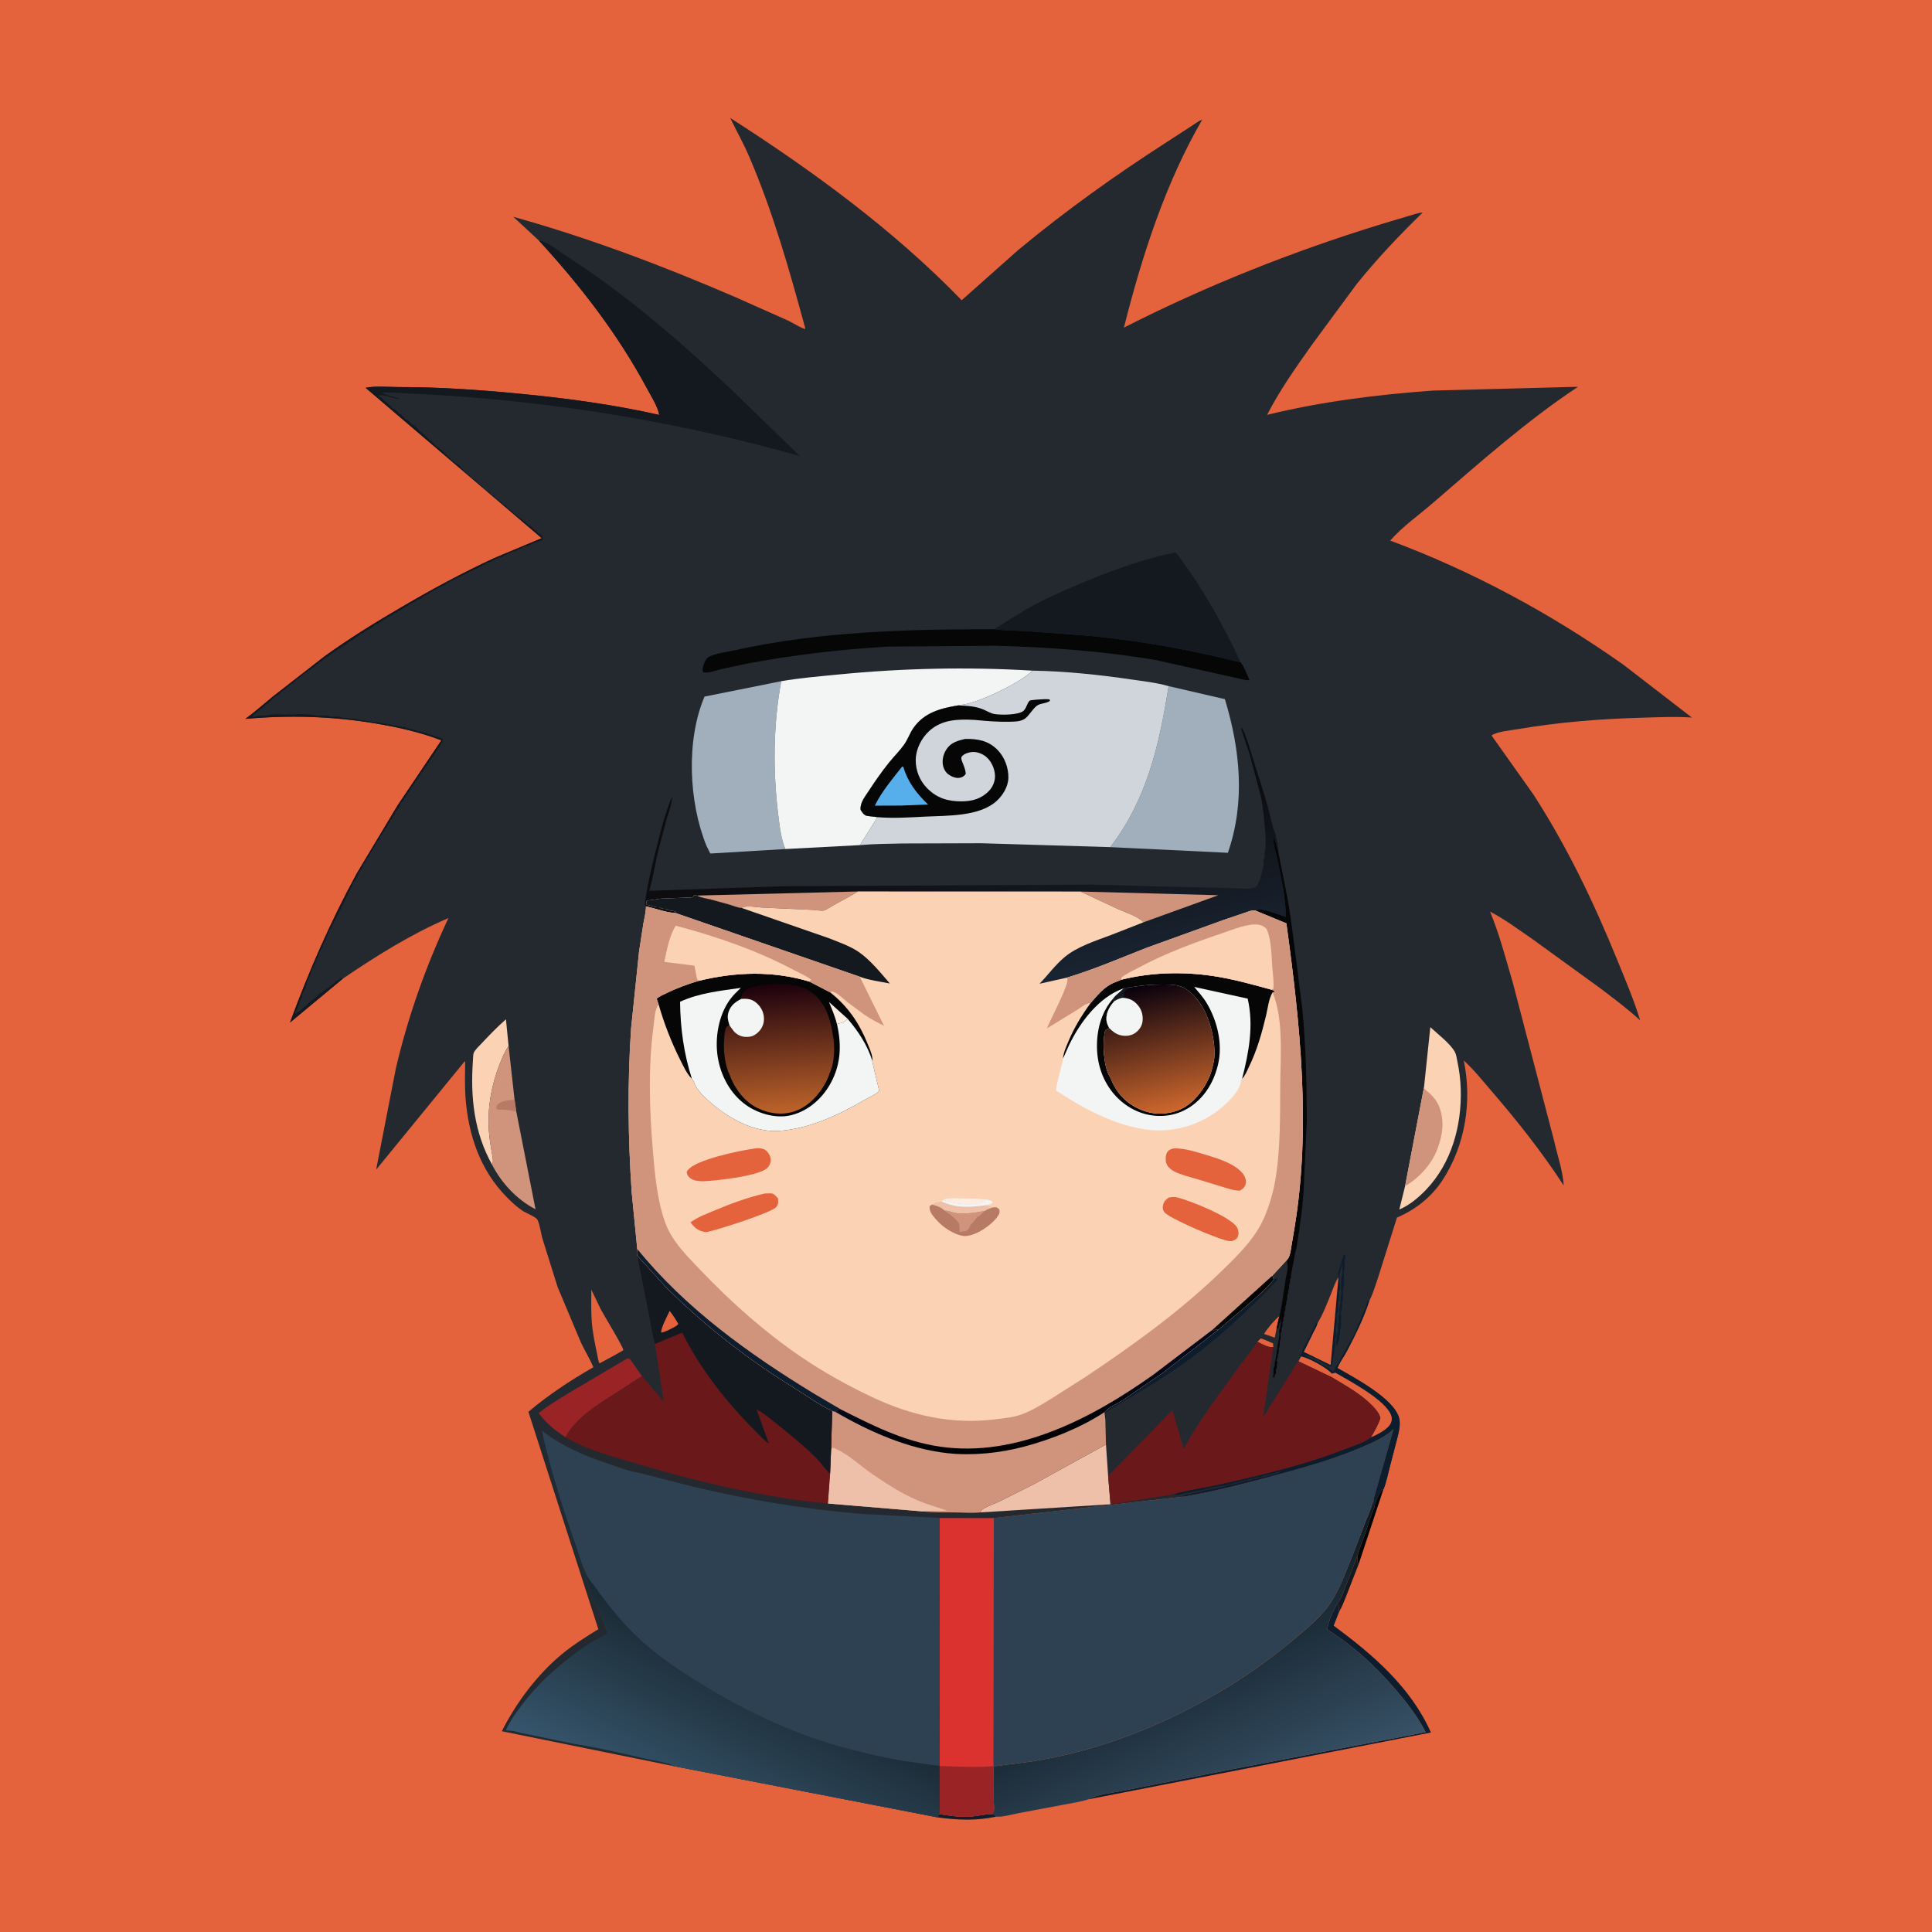 <svg version="1.1" xmlns="http://www.w3.org/2000/svg" style="display: block;" viewBox="0 0 2048 2048" width="1024" height="1024">
<defs>
	<linearGradient id="Gradient1" gradientUnits="userSpaceOnUse" x1="1226.96" y1="1714.61" x2="1321.3" y2="1919.83">
		<stop class="stop0" offset="0" stop-opacity="1" stop-color="rgb(15,27,35)"/>
		<stop class="stop1" offset="1" stop-opacity="1" stop-color="rgb(55,81,102)"/>
	</linearGradient>
	<linearGradient id="Gradient2" gradientUnits="userSpaceOnUse" x1="1011.85" y1="887.314" x2="1040.88" y2="1050.81">
		<stop class="stop0" offset="0" stop-opacity="1" stop-color="rgb(13,12,15)"/>
		<stop class="stop1" offset="1" stop-opacity="1" stop-color="rgb(25,36,50)"/>
	</linearGradient>
	<linearGradient id="Gradient3" gradientUnits="userSpaceOnUse" x1="817.312" y1="1772.84" x2="740.502" y2="1930.3">
		<stop class="stop0" offset="0" stop-opacity="1" stop-color="rgb(26,41,51)"/>
		<stop class="stop1" offset="1" stop-opacity="1" stop-color="rgb(54,85,108)"/>
	</linearGradient>
	<linearGradient id="Gradient4" gradientUnits="userSpaceOnUse" x1="1212.73" y1="1043.13" x2="1243.16" y2="1177.96">
		<stop class="stop0" offset="0" stop-opacity="1" stop-color="rgb(7,0,13)"/>
		<stop class="stop1" offset="1" stop-opacity="1" stop-color="rgb(205,103,45)"/>
	</linearGradient>
	<linearGradient id="Gradient5" gradientUnits="userSpaceOnUse" x1="820.567" y1="1042.54" x2="830.123" y2="1179.34">
		<stop class="stop0" offset="0" stop-opacity="1" stop-color="rgb(27,0,13)"/>
		<stop class="stop1" offset="1" stop-opacity="1" stop-color="rgb(189,99,42)"/>
	</linearGradient>
	<linearGradient id="Gradient6" gradientUnits="userSpaceOnUse" x1="1045.55" y1="1538.46" x2="1036.42" y2="1473.12">
		<stop class="stop0" offset="0" stop-opacity="1" stop-color="rgb(0,0,0)"/>
		<stop class="stop1" offset="1" stop-opacity="1" stop-color="rgb(5,9,26)"/>
	</linearGradient>
</defs>
<path transform="translate(0,0)" fill="rgb(229,99,60)" d="M -0 -0 L 2048 0 L 2048 2048 L -0 2048 L -0 -0 z"/>
<path transform="translate(0,0)" fill="rgb(14,29,45)" d="M 995.396 1923.01 C 1005.96 1924.53 1017.54 1926.46 1028.19 1925.7 C 1035.79 1925.15 1043.51 1923.29 1051.02 1922.89 C 1053.9 1923.58 1054.21 1923.47 1056.07 1925.73 C 1034.67 1930.24 1015.13 1929.45 993.629 1926.43 C 993.842 1924.69 994.37 1924.37 995.396 1923.01 z"/>
<path transform="translate(0,0)" fill="rgb(20,25,32)" d="M 1439.27 1648.4 L 1439.22 1649.48 C 1438.98 1653.11 1437.84 1654.85 1440.26 1658.04 L 1426.91 1692.28 C 1424.69 1697.54 1422.69 1703.46 1419.65 1708.27 L 1419.17 1705.35 C 1419.04 1702.89 1419.1 1700.96 1418.7 1698.47 C 1422.07 1694.19 1424.25 1687.12 1426.21 1682.07 L 1439.27 1648.4 z"/>
<path transform="translate(0,0)" fill="rgb(6,6,7)" d="M 1456.72 1598.49 C 1457.36 1592.27 1461.85 1583.78 1465.23 1578.56 L 1466.34 1579.16 L 1440.26 1658.04 C 1437.84 1654.85 1438.98 1653.11 1439.22 1649.48 L 1439.27 1648.4 C 1441.41 1640.23 1444.95 1632.29 1447.65 1624.27 C 1450.48 1615.85 1452.89 1606.48 1456.72 1598.49 z"/>
<path transform="translate(0,0)" fill="rgb(14,29,45)" d="M 1153.68 1907.39 C 1162.02 1902.32 1176.92 1900.83 1186.51 1898.91 L 1237.59 1888.92 L 1307.02 1875.28 L 1477.83 1842.59 L 1511.25 1836.15 C 1502.8 1819.87 1492.21 1806.11 1480.36 1792.21 C 1458.84 1766.97 1435 1744.85 1406.8 1727.3 C 1409.09 1716.23 1412.76 1707.99 1418.7 1698.47 C 1419.1 1700.96 1419.04 1702.89 1419.17 1705.35 L 1419.65 1708.27 L 1413.77 1723.26 C 1455.3 1754.03 1495.3 1788.12 1516.83 1836.54 L 1153.68 1907.39 z"/>
<path transform="translate(0,0)" fill="url(#Gradient1)" d="M 1456.26 1588.89 L 1456.72 1598.49 C 1452.89 1606.48 1450.48 1615.85 1447.65 1624.27 C 1444.95 1632.29 1441.41 1640.23 1439.27 1648.4 L 1426.21 1682.07 C 1424.25 1687.12 1422.07 1694.19 1418.7 1698.47 C 1412.76 1707.99 1409.09 1716.23 1406.8 1727.3 C 1435 1744.85 1458.84 1766.97 1480.36 1792.21 C 1492.21 1806.11 1502.8 1819.87 1511.25 1836.15 L 1477.83 1842.59 L 1307.02 1875.28 L 1237.59 1888.92 L 1186.51 1898.91 C 1176.92 1900.83 1162.02 1902.32 1153.68 1907.39 C 1145.7 1910.08 1136.89 1911.18 1128.63 1912.83 L 1080.92 1921.81 C 1073.51 1923.11 1063.4 1926.3 1056.07 1925.73 C 1054.21 1923.47 1053.9 1923.58 1051.02 1922.89 L 1052.06 1922.1 C 1052.14 1922.02 1053.34 1920.58 1053.36 1920.5 C 1054.19 1916.79 1053.31 1910.59 1053.28 1906.66 L 1053.09 1872.13 C 1056.72 1872.3 1060.89 1871.34 1064.54 1870.99 L 1093 1867.32 C 1167.6 1855.81 1238.93 1826.62 1303.11 1787.28 C 1328.03 1772.01 1351.55 1754.63 1373.94 1735.85 C 1387.45 1724.52 1401.96 1712.55 1411.47 1697.53 C 1421.73 1681.32 1428.67 1660.74 1436 1643.01 L 1448.49 1610.5 C 1451.72 1602.93 1454.33 1596.95 1456.26 1588.89 z"/>
<path transform="translate(0,0)" fill="rgb(45,65,82)" d="M 1254.04 1586.57 C 1290.09 1580.41 1325.75 1570.89 1361 1561.27 C 1389.56 1553.47 1417.97 1545.09 1445.17 1533.27 C 1456.58 1528.31 1468.55 1523.2 1477.51 1514.31 L 1456.26 1588.89 C 1454.33 1596.95 1451.72 1602.93 1448.49 1610.5 L 1436 1643.01 C 1428.67 1660.74 1421.73 1681.32 1411.47 1697.53 C 1401.96 1712.55 1387.45 1724.52 1373.94 1735.85 C 1351.55 1754.63 1328.03 1772.01 1303.11 1787.28 C 1238.93 1826.62 1167.6 1855.81 1093 1867.32 L 1064.54 1870.99 C 1060.89 1871.34 1056.72 1872.3 1053.09 1872.13 L 1053.28 1906.66 C 1053.31 1910.59 1054.19 1916.79 1053.36 1920.5 C 1053.34 1920.58 1052.14 1922.02 1052.06 1922.1 L 1051.02 1922.89 C 1043.51 1923.29 1035.79 1925.15 1028.19 1925.7 C 1017.54 1926.46 1005.96 1924.53 995.396 1923.01 C 996.667 1917.64 996.034 1911.29 996.039 1905.76 L 996.013 1871.99 L 996.127 1609.13 L 1053.49 1609.18 L 1254.04 1586.57 z"/>
<path transform="translate(0,0)" fill="rgb(219,50,47)" d="M 996.127 1609.13 L 1053.49 1609.18 L 1053.09 1872.13 L 1053.28 1906.66 C 1053.31 1910.59 1054.19 1916.79 1053.36 1920.5 C 1053.34 1920.58 1052.14 1922.02 1052.06 1922.1 L 1051.02 1922.89 C 1043.51 1923.29 1035.79 1925.15 1028.19 1925.7 C 1017.54 1926.46 1005.96 1924.53 995.396 1923.01 C 996.667 1917.64 996.034 1911.29 996.039 1905.76 L 996.013 1871.99 L 996.127 1609.13 z"/>
<path transform="translate(0,0)" fill="rgb(154,36,37)" d="M 996.013 1871.99 C 1014.43 1872.54 1034.79 1873.93 1053.09 1872.13 L 1053.28 1906.66 C 1053.31 1910.59 1054.19 1916.79 1053.36 1920.5 C 1053.34 1920.58 1052.14 1922.02 1052.06 1922.1 L 1051.02 1922.89 C 1043.51 1923.29 1035.79 1925.15 1028.19 1925.7 C 1017.54 1926.46 1005.96 1924.53 995.396 1923.01 C 996.667 1917.64 996.034 1911.29 996.039 1905.76 L 996.013 1871.99 z"/>
<path transform="translate(0,0)" fill="rgb(36,41,48)" d="M 571.344 255.108 L 544.062 229.788 C 624.72 252.281 702.44 281.721 779.266 314.862 L 835.807 340.008 C 838.88 341.494 851.308 349.001 853.759 348.588 C 836.855 286.395 819.512 224.839 793.94 165.472 C 787.971 151.614 780.569 138.578 774.055 125.003 C 861.264 180.927 947.2 243.686 1019.42 318.257 L 1079.16 265.16 C 1129.11 223.641 1182.48 185.539 1237.1 150.419 L 1262.04 134.236 C 1265.96 131.718 1270.22 128.392 1274.49 126.678 C 1235.17 194.52 1210.51 271.527 1191.39 347.288 C 1278.94 302.699 1371.07 266.195 1464.96 237.368 L 1493.87 228.728 C 1498.39 227.455 1503.43 225.555 1508.13 225.305 C 1483.34 249.363 1459.94 274.105 1438.21 301.011 L 1391.05 365 C 1373.88 389.224 1356.77 413.287 1343.16 439.755 C 1400.85 425.669 1459.83 418.297 1519 414.031 L 1672.78 410.003 C 1618.13 446.221 1568.27 490.612 1518.68 533.392 C 1503.94 546.103 1486.49 558.379 1473.68 573.036 C 1561.41 605.732 1644.24 650.551 1720.68 704.488 L 1793.49 760.636 C 1775.88 759.419 1758.01 760.311 1740.37 760.807 C 1695.97 762.055 1652.91 765.455 1609.05 772.928 C 1601.88 774.151 1586.84 775.452 1581.07 779.6 L 1625.69 842.5 C 1661.4 897.946 1689.37 956.321 1714.23 1017.29 C 1722.79 1038.3 1732.01 1059.89 1738.62 1081.59 C 1725.14 1069.24 1710.31 1058.25 1695.78 1047.17 L 1624.11 995.241 C 1609.67 985.398 1595.09 974.375 1579.56 966.383 C 1589.51 990.533 1596.09 1016.08 1603.5 1041.09 L 1647.5 1209.62 C 1650.8 1224.35 1656.8 1241.58 1657.6 1256.64 C 1634.47 1221.19 1608.49 1188.38 1580.89 1156.34 C 1571.51 1145.46 1562.25 1133.85 1551.65 1124.14 C 1560.65 1167.46 1553.37 1214.31 1528.81 1251.5 C 1517.16 1269.13 1500.19 1282.41 1480.84 1290.7 L 1460.83 1354.31 C 1457.96 1362.54 1455.49 1371.46 1451.44 1379.18 C 1445.59 1397.36 1436.74 1415.04 1427.93 1431.95 C 1424.87 1437.83 1419.98 1444.08 1417.81 1450.21 C 1435.68 1460.47 1478.62 1482.95 1483.31 1503.98 C 1484.87 1510.95 1482.36 1519.97 1480.6 1526.78 L 1473.56 1553.75 C 1471.38 1561.94 1469.7 1571.23 1466.46 1579.01 L 1466.34 1579.16 L 1465.23 1578.56 C 1461.85 1583.78 1457.36 1592.27 1456.72 1598.49 L 1456.26 1588.89 L 1477.51 1514.31 C 1468.55 1523.2 1456.58 1528.31 1445.17 1533.27 C 1417.97 1545.09 1389.56 1553.47 1361 1561.27 C 1325.75 1570.89 1290.09 1580.41 1254.04 1586.57 L 1053.49 1609.18 L 996.127 1609.13 L 996.013 1871.99 L 996.039 1905.76 C 996.034 1911.29 996.667 1917.64 995.396 1923.01 C 994.37 1924.37 993.842 1924.69 993.629 1926.43 L 710.773 1871.5 L 531.955 1835.18 C 547.117 1805.08 568.958 1775.83 594.784 1754.15 C 607.055 1743.85 620.654 1735.4 634.255 1727 L 560.133 1496.57 C 581.603 1478.42 604.66 1463.26 629.036 1449.32 C 625.152 1440.35 620.01 1431.96 615.794 1423.13 L 591.121 1364.39 L 574.969 1312.89 C 573.372 1307.3 572.257 1297.78 569.637 1292.9 C 568.025 1289.89 557.257 1285.74 553.834 1283.42 C 547.732 1279.28 542.497 1274.41 537.322 1269.18 C 508.825 1240.39 496.329 1202.72 493.428 1163.02 C 492.517 1150.54 492.988 1137.75 493.087 1125.25 L 492.41 1125.27 L 398.716 1239.9 L 419.558 1132.85 C 432.244 1078.32 451.539 1023.76 475.392 973.169 C 435.543 990.334 399.275 1013.07 363.503 1037.36 L 307.383 1083.96 C 327.389 1029.49 350.378 977.006 378.116 926 L 421.496 853.696 L 467.854 784.817 C 445.653 776.184 422.087 770.929 398.645 766.987 C 352.129 759.166 306.984 757.939 260.108 762.048 C 270.011 754.852 279.299 746.512 288.79 738.753 L 343.263 696.311 C 369.692 677.128 397.884 659.768 426.07 643.311 C 458.162 624.573 490.402 607.019 524.198 591.485 L 574.269 570.487 L 387.549 411.078 C 397.958 408.888 412.25 410.335 423.039 410.313 C 464.934 410.227 506.676 413.176 548.362 417.12 C 598.666 421.88 649.458 428.634 698.77 439.82 C 697.33 430.952 690.362 420.241 686.081 412.245 C 655.176 354.521 615.535 303.223 571.344 255.108 z"/>
<path transform="translate(0,0)" fill="rgb(229,99,60)" d="M 1332.89 1422.27 L 1336.5 1418.82 C 1341.02 1420.12 1345.22 1422.17 1349.5 1424.11 L 1349.75 1427.88 C 1344.77 1429.03 1337.43 1424.47 1332.89 1422.27 z"/>
<path transform="translate(0,0)" fill="rgb(229,99,60)" d="M 1353.26 1407.79 L 1351.28 1417.97 L 1339.97 1414.03 C 1344.44 1406.9 1350.16 1400.55 1356.24 1394.77 L 1353.26 1407.79 z"/>
<path transform="translate(0,0)" fill="rgb(14,29,45)" d="M 1350.22 1356.35 L 1353 1354.3 L 1353.27 1355.26 L 1354.38 1356.5 C 1324.43 1388.15 1291.02 1419.53 1255.53 1444.8 C 1229.2 1463.56 1202.04 1479 1174.37 1495.52 C 1172.99 1496.34 1172.38 1497.08 1171.66 1498.5 C 1171.78 1500.33 1172.34 1502.99 1171.71 1504.69 L 1170.78 1496.9 C 1176.04 1491.04 1184.74 1487.84 1191.34 1483.45 L 1233.35 1454.7 L 1291.83 1409.19 L 1326.59 1379.73 C 1334.77 1372.45 1343.42 1364.95 1350.22 1356.35 z"/>
<path transform="translate(0,0)" fill="rgb(229,99,60)" d="M 626.823 1367.03 L 636.88 1388 C 639.715 1393.44 661.108 1428.5 660.802 1431.27 L 653.675 1435.36 L 635.603 1445.19 C 634.098 1443.44 633.541 1437.92 633.02 1435.49 C 630.604 1424.25 628.232 1412.75 627.324 1401.28 C 626.434 1390.03 626.871 1378.33 626.823 1367.03 z"/>
<path transform="translate(0,0)" fill="rgb(252,210,181)" d="M 521.699 1234.77 C 502.492 1200.29 498.522 1163.07 501.332 1124.07 C 501.487 1121.91 501.437 1118.23 502.13 1116.24 C 503.211 1113.12 508.417 1108.24 510.755 1105.77 C 518.943 1097.09 527.341 1088.37 536.311 1080.5 L 539.128 1108.82 C 534.955 1114.68 532.25 1121.49 529.604 1128.16 C 520.864 1150.2 516.564 1174.81 518.223 1198.5 C 518.745 1205.96 519.947 1213.62 521.177 1221 C 521.935 1225.54 523.387 1230.47 521.699 1234.77 z"/>
<path transform="translate(0,0)" fill="rgb(6,6,7)" d="M 1331.15 965.396 L 1331.97 965.057 L 1332.95 964.514 C 1338.69 962.346 1356.42 970.029 1362.92 971.907 C 1363.17 952.269 1357.96 929.9 1353.89 910.688 C 1352.33 903.304 1349.35 893.811 1349.39 886.344 C 1351.34 887.674 1353.21 896.748 1354.39 899.641 L 1354.58 900.789 L 1364.26 949.5 C 1367.27 964.398 1369 979.85 1371.1 994.905 L 1380.59 1070.05 C 1384.23 1109.26 1385.24 1148.49 1385.25 1187.84 L 1381.82 1262.83 C 1380.9 1272.51 1380.49 1282.4 1378.86 1291.99 C 1377.9 1297.7 1377.63 1303.36 1376.41 1309 L 1375.87 1312.99 L 1374.68 1320.68 C 1374.34 1323.02 1374.52 1322.01 1373.87 1324.31 C 1373.26 1326.5 1373.12 1328.31 1372.45 1330.5 L 1370.98 1338.99 L 1370.19 1342.72 L 1368.99 1348.99 C 1368.51 1350.93 1368.43 1352.5 1368.49 1354.5 L 1367.49 1356 C 1367.49 1358.49 1367.91 1359.87 1366.49 1362 C 1366.49 1364.49 1366.91 1365.87 1365.49 1368 C 1365.49 1370.38 1365.86 1370.95 1364.49 1373 C 1364.49 1375.67 1365.01 1377.73 1363.49 1380 C 1363.49 1382.38 1363.86 1382.95 1362.49 1385 C 1362.49 1387.49 1362.91 1388.87 1361.49 1391 C 1361.49 1393.49 1361.91 1394.87 1360.49 1397 C 1360.49 1399.38 1360.86 1399.95 1359.49 1402 C 1359.49 1404.49 1359.91 1405.87 1358.49 1408 C 1358.49 1410.38 1358.86 1410.95 1357.49 1413 C 1357.49 1415.91 1358.09 1419.59 1356.49 1422 C 1356.49 1424.67 1357.01 1426.73 1355.49 1429 C 1355.49 1431.67 1356.01 1433.73 1354.49 1436 C 1354.49 1438.38 1354.86 1438.95 1353.49 1441 C 1353.5 1442.92 1353.06 1443.07 1354.49 1444.5 L 1353.49 1445.5 C 1353.49 1448.08 1353.96 1449.8 1352.49 1452 C 1352.49 1454.17 1353.07 1455.92 1351.49 1457.5 L 1350.99 1459.99 L 1349.5 1460.49 C 1349.5 1458.18 1349.38 1459.81 1349.75 1457.98 C 1350.43 1454.58 1349.08 1450.88 1351 1448 C 1351.07 1445.37 1351.17 1443.96 1352 1441.5 C 1352.59 1439.74 1352.38 1437.54 1353 1435.5 C 1353.55 1433.69 1353.44 1431.53 1354 1429.5 C 1354.66 1427.1 1354.13 1425.09 1355 1422.5 C 1355.51 1421 1355.59 1418.22 1356 1416.5 C 1356.75 1413.35 1355.05 1410.93 1357 1408 C 1357.08 1405.4 1357.51 1403.94 1358 1401.5 L 1357.75 1398.49 L 1357 1399 L 1357.49 1401.5 C 1356.19 1402.81 1356.08 1402.47 1355.92 1404.41 C 1355.7 1407.1 1355.99 1404.94 1354.99 1407.47 L 1354.65 1408.78 L 1353.26 1407.79 L 1356.24 1394.77 L 1356.46 1394.4 C 1359.24 1381.99 1360.73 1368.99 1362.71 1356.41 C 1363.42 1351.9 1365.53 1345.73 1364.82 1341.25 L 1364.15 1335.61 L 1364.87 1334.82 C 1367.52 1331.39 1368.01 1326.54 1368.72 1322.38 L 1372.24 1301.39 C 1389.91 1195.11 1378.2 1084.8 1363.6 978.795 L 1331.15 965.396 z"/>
<path transform="translate(0,0)" fill="rgb(154,36,37)" d="M 664.906 1440.02 L 667.71 1440.55 L 680.555 1458.73 L 652.731 1476.72 C 634.488 1488.41 609.344 1503.51 599.56 1523.61 C 587.923 1515.9 579.585 1509.19 571.053 1498.04 C 580.59 1490.01 592.031 1483.42 602.649 1476.88 L 664.906 1440.02 z"/>
<path transform="translate(0,0)" fill="rgb(207,148,123)" d="M 539.128 1108.82 L 545.45 1165.67 L 547.289 1178.28 L 567.67 1281.88 C 548.221 1271.83 531.649 1254.27 521.699 1234.77 C 523.387 1230.47 521.935 1225.54 521.177 1221 C 519.947 1213.62 518.745 1205.96 518.223 1198.5 C 516.564 1174.81 520.864 1150.2 529.604 1128.16 C 532.25 1121.49 534.955 1114.68 539.128 1108.82 z"/>
<path transform="translate(0,0)" fill="rgb(183,122,101)" d="M 547.289 1178.28 C 540.622 1176.53 533.846 1176.3 527 1176.09 L 526.011 1174.5 L 526.682 1171.76 C 531.074 1166.44 539.047 1166.57 545.45 1165.67 L 547.289 1178.28 z"/>
<path transform="translate(0,0)" fill="rgb(238,192,170)" d="M 1038.94 1603.24 C 1039.91 1601.81 1040.82 1600.34 1042.33 1599.43 C 1047.8 1596.12 1054.56 1593.91 1060.37 1591.16 L 1095.72 1573.42 L 1172.38 1531.23 L 1174.65 1564.49 L 1177.18 1594.59 L 1038.94 1603.24 z"/>
<path transform="translate(0,0)" fill="rgb(14,29,45)" d="M 1418.85 1353.87 C 1418.63 1350.61 1418.22 1348.48 1419.57 1345.5 L 1423.57 1332.41 C 1424.22 1330.5 1423.94 1331.19 1425.5 1329.51 C 1426.59 1331.96 1426.18 1332.49 1425.68 1335.08 C 1424.96 1338.82 1426.54 1343.92 1424.49 1347 C 1424.49 1351.5 1425.74 1362.63 1423.49 1366 C 1423.49 1369.99 1424.6 1377.84 1422.49 1381 C 1422.49 1383.91 1423.09 1387.59 1421.49 1390 C 1421.49 1392.3 1420.84 1394.85 1422.49 1396.5 L 1421.49 1397.5 C 1421.49 1401.08 1422.42 1407.1 1420.49 1410 C 1420.49 1412.31 1421.16 1414.83 1419.49 1416.5 C 1419.49 1418.74 1420.12 1420.87 1418.49 1422.5 C 1418.06 1424.67 1418.05 1424.94 1416.5 1426.49 C 1416.04 1424.3 1415.97 1423.16 1416.5 1421 C 1416.99 1419.01 1417 1417.28 1417.14 1415.26 C 1417.27 1413.31 1417.2 1415.15 1418 1412.5 C 1419.05 1409 1416.77 1405.34 1419 1402 C 1419 1398.93 1418.33 1394.51 1420 1392 C 1420 1388.93 1419.33 1384.51 1421 1382 C 1421 1378.93 1420.33 1374.51 1422 1372 C 1421.76 1367.71 1420.77 1354.35 1423 1351 L 1423 1342.5 L 1422 1342.5 L 1421.92 1344.02 C 1421.75 1346.25 1420.82 1347.22 1420.25 1349.25 C 1419.05 1353.49 1420.09 1360.18 1420.49 1364.5 L 1420.49 1367.5 L 1419 1369 L 1419.12 1370.69 C 1419.3 1373.34 1419.82 1376.68 1418.73 1379.13 C 1416.99 1383.07 1420.3 1389.67 1417 1393 C 1417.16 1395.58 1417.01 1397.95 1417 1400.5 L 1417.24 1404 L 1416.5 1405 L 1416.24 1407 L 1416.09 1408.09 C 1415.82 1410.83 1416.19 1413.78 1416.49 1416.5 C 1412.91 1420.1 1417.09 1426.88 1414 1430 L 1414.14 1430.9 C 1414.55 1433.65 1414.47 1434.41 1413.5 1437 C 1412.82 1438.81 1412.99 1440.85 1412.86 1442.74 C 1412.73 1444.63 1412.79 1442.97 1412 1445.5 L 1411.5 1448.49 C 1408.75 1448.31 1407.65 1447.66 1405.5 1446 L 1404.25 1445.99 L 1403 1445 C 1398.44 1441.96 1390.45 1437.92 1385.01 1436.99 L 1384 1436 L 1383.5 1436.51 L 1384.5 1438 L 1385.75 1438.01 L 1387 1438.76 L 1387.98 1439.09 C 1389.2 1439.54 1389.66 1440.06 1390.5 1441 L 1391.99 1441.01 L 1395 1442.51 L 1396.56 1443.23 C 1398.3 1444.1 1397.71 1443.74 1399 1445.02 C 1400.35 1446.36 1401.31 1446.51 1402.99 1447.25 C 1404.39 1447.86 1405.69 1448.91 1407 1449.5 L 1408.75 1450.01 L 1409.89 1451.16 L 1413 1454 C 1415.95 1451.35 1415.09 1448.99 1417.12 1446.94 C 1419.2 1444.85 1420.09 1442.62 1421.25 1440.01 C 1423.33 1435.34 1426.56 1431.37 1428.59 1426.49 C 1429.26 1424.89 1430.21 1423.95 1431 1422.5 C 1433.61 1417.71 1438.19 1409.89 1439.23 1404.71 C 1439.57 1403.02 1440.24 1402.87 1441 1401.5 L 1441.75 1399.75 L 1442.39 1398.39 C 1443.16 1396.7 1442.87 1397.49 1443.23 1396.02 C 1443.61 1394.52 1444.35 1393.39 1445 1392 L 1446 1389.5 L 1447.39 1386.39 C 1448.15 1384.72 1448.34 1383.51 1448.69 1381.76 C 1448.99 1380.25 1449.57 1379.56 1450.51 1378.4 L 1451.44 1379.18 C 1445.59 1397.36 1436.74 1415.04 1427.93 1431.95 C 1424.87 1437.83 1419.98 1444.08 1417.81 1450.21 C 1435.68 1460.47 1478.62 1482.95 1483.31 1503.98 C 1484.87 1510.95 1482.36 1519.97 1480.6 1526.78 L 1473.56 1553.75 C 1471.38 1561.94 1469.7 1571.23 1466.46 1579.01 L 1466.34 1579.16 L 1465.23 1578.56 C 1461.85 1583.78 1457.36 1592.27 1456.72 1598.49 L 1456.26 1588.89 L 1477.51 1514.31 C 1468.55 1523.2 1456.58 1528.31 1445.17 1533.27 C 1417.97 1545.09 1389.56 1553.47 1361 1561.27 C 1325.75 1570.89 1290.09 1580.41 1254.04 1586.57 L 1253.69 1585.8 C 1255.04 1585.2 1256.51 1584.47 1258.01 1584.25 C 1259.76 1584 1261.02 1584.21 1262.72 1583.53 C 1264.42 1582.85 1266.18 1582.43 1268.01 1582.25 C 1269.67 1582.09 1270.68 1582.17 1272.23 1581.49 L 1273.25 1581.01 C 1274.47 1580.74 1275.83 1580.22 1277.01 1580.01 L 1296.5 1576 C 1297.77 1575.73 1298.84 1575.57 1300.06 1575.11 L 1301 1574.76 L 1302.5 1574.51 C 1303.83 1574.2 1304.85 1573.75 1306.25 1573.62 C 1308.29 1573.42 1309.59 1573.3 1311.41 1572.22 C 1313.5 1570.98 1314.5 1572.31 1317 1570.76 C 1319.92 1571.23 1318.52 1569.95 1320.5 1569.51 C 1322.63 1569.04 1324.4 1569.98 1327 1568.51 L 1328.5 1567.51 L 1330.5 1568 L 1333.01 1567.01 L 1335 1566.51 L 1336.5 1565.51 C 1338.13 1565.73 1339.12 1565.94 1340.69 1565.31 C 1342.95 1564.42 1345.31 1564.41 1347.51 1563.5 C 1350.26 1562.36 1355.41 1562.13 1357.5 1560 L 1334.71 1565.66 L 1318.02 1569.54 C 1310.53 1571.68 1300.13 1574.9 1292.49 1575.58 C 1284.41 1576.31 1276.42 1579.62 1268.35 1580.68 L 1265.04 1581.11 C 1263.2 1581.59 1262.43 1582.13 1260.38 1582.33 C 1258.68 1582.5 1257.17 1582.71 1255.5 1583.16 C 1252.14 1584.04 1249.01 1585.15 1245.51 1584.46 L 1243.6 1584.04 C 1259.25 1579.2 1276.91 1577.13 1292.96 1573.51 C 1337.69 1563.42 1383.09 1552.82 1425.85 1536.06 C 1434.62 1532.63 1445.8 1529.34 1453.26 1523.68 C 1457.12 1516.89 1460.86 1510.56 1463.27 1503.07 C 1461.68 1497.51 1458.2 1493.64 1454.24 1489.63 C 1442.06 1477.28 1426.4 1468.9 1411.74 1459.92 L 1376.44 1443.05 L 1379.18 1437.9 L 1377.74 1437.79 L 1378.07 1436.77 L 1379.47 1435.55 C 1379.89 1433.29 1380.46 1431.44 1381.58 1429.42 L 1395.49 1401.97 L 1396.01 1400.59 L 1396.63 1402.7 C 1402.57 1392.89 1407.08 1380.93 1411.38 1370.3 C 1413.64 1364.7 1415.42 1358.87 1418.85 1353.87 z"/>
<path transform="translate(0,0)" fill="rgb(229,99,60)" d="M 1379.18 1437.9 C 1387.28 1439.38 1406.6 1449.95 1411.84 1456.14 L 1415.5 1455.1 C 1430.18 1463.64 1469.56 1484.31 1474.82 1500.76 C 1475.96 1504.33 1475.2 1507.82 1473.07 1510.73 C 1468.98 1516.34 1459.55 1520.85 1453.26 1523.68 C 1457.12 1516.89 1460.86 1510.56 1463.27 1503.07 C 1461.68 1497.51 1458.2 1493.64 1454.24 1489.63 C 1442.06 1477.28 1426.4 1468.9 1411.74 1459.92 L 1376.44 1443.05 L 1379.18 1437.9 z"/>
<path transform="translate(0,0)" fill="rgb(229,99,60)" d="M 1396.63 1402.7 C 1402.57 1392.89 1407.08 1380.93 1411.38 1370.3 C 1413.64 1364.7 1415.42 1358.87 1418.85 1353.87 L 1410.53 1446.95 L 1382.09 1433.07 L 1392.11 1412.68 C 1393.51 1409.87 1396.05 1405.72 1396.63 1402.7 z"/>
<path transform="translate(0,0)" fill="rgb(252,210,181)" d="M 1509.53 1152.3 L 1516.2 1088.83 C 1523.97 1096.14 1537.08 1105.88 1542.23 1115.13 C 1543.69 1117.75 1544.19 1121.83 1544.81 1124.8 C 1546.92 1134.82 1548.15 1144.47 1548.45 1154.74 C 1549.55 1193.28 1538.7 1233.04 1511.53 1261.32 C 1503.61 1269.56 1493.95 1277.71 1483.32 1282.13 L 1489.44 1257.38 L 1509.53 1152.3 z"/>
<path transform="translate(0,0)" fill="rgb(207,148,123)" d="M 1509.53 1152.3 C 1510.18 1153.99 1510.13 1154.52 1511.59 1155.67 C 1522.01 1163.86 1526.94 1172 1528.67 1185.12 C 1530.07 1195.77 1527.93 1206.19 1524.32 1216.19 L 1523.74 1217.84 C 1517.98 1233.78 1504.1 1248.98 1489.44 1257.38 L 1509.53 1152.3 z"/>
<path transform="translate(0,0)" fill="rgb(6,6,7)" d="M 1053.83 667.002 C 1065 668.523 1076.45 668.326 1087.7 668.985 L 1149.24 673.543 C 1204.98 678.376 1260.88 688.572 1315.16 702.088 C 1319.2 707.335 1321.92 714.897 1324.54 720.995 C 1321.91 721.386 1318 720.401 1315.4 719.763 L 1225.78 699.799 C 1170.16 690.236 1112.67 686.118 1056.32 684.544 L 941.193 685.457 C 892.14 688.254 842.832 694.083 794.5 702.956 L 765.5 709.056 C 760.077 710.354 750.367 714.257 745.146 712.5 L 744.823 709.737 C 744.786 706.363 747.613 698.989 750.445 696.991 C 756.492 692.725 771.049 691.035 778.652 689.343 C 868.73 669.298 961.941 666.944 1053.83 667.002 z"/>
<path transform="translate(0,0)" fill="rgb(20,25,32)" d="M 1053.83 667.002 C 1068.14 658.175 1082.13 648.769 1096.99 640.871 C 1114.6 631.52 1133.05 623.661 1151.46 616.04 C 1181.9 603.438 1213.86 592.054 1246.18 585.463 C 1273.55 620.497 1296.31 661.849 1315.16 702.088 C 1260.88 688.572 1204.98 678.376 1149.24 673.543 L 1087.7 668.985 C 1076.45 668.326 1065 668.523 1053.83 667.002 z"/>
<path transform="translate(0,0)" fill="rgb(161,175,188)" d="M 832.528 900.009 L 752.952 904.76 L 748.884 896.609 C 730.155 850.456 727.053 784.757 746.842 738.402 L 828.152 722.102 C 819.591 768.228 819.244 817.397 824.98 863.815 C 826.391 875.236 827.914 889.421 832.528 900.009 z"/>
<path transform="translate(0,0)" fill="rgb(161,175,188)" d="M 1238.77 727.338 L 1298.44 741.138 C 1314.66 794.639 1320.27 850.372 1301.58 903.993 L 1176.94 897.993 C 1215.94 847.343 1228.99 789.294 1238.77 727.338 z"/>
<path transform="translate(0,0)" fill="url(#Gradient2)" d="M 684.755 960.717 L 684.095 960.179 C 683.66 957.808 683.708 956.074 684.069 953.736 C 686.896 935.443 691.307 916.965 695.792 899 C 700.375 880.641 705.088 861.857 712.477 844.394 C 712.441 852.082 708.858 860.595 706.718 867.969 L 697.973 900.832 C 694.479 915.261 692.35 929.987 688.294 944.278 L 829.389 939.475 L 1158.72 937.716 L 1240.85 939.962 L 1307 941.541 C 1313.97 941.572 1324.78 943.092 1331.14 940.5 C 1336.45 933.883 1338.03 923.156 1339.78 915 C 1339.25 913.561 1338.82 912.503 1339.51 911 L 1340.5 909.51 C 1340.47 907.278 1340.38 905.008 1340.75 902.8 C 1341.75 896.84 1341.92 890.244 1341.35 884.217 C 1340.04 870.36 1339.39 857.203 1336.37 843.5 L 1324.57 799.366 L 1317.61 778.463 C 1316.88 776.287 1315.39 773.39 1316 771.218 C 1319.46 775.916 1321.14 782.712 1323.17 788.23 L 1341.35 846 L 1344.39 857 L 1348.49 873.5 C 1349.39 876.293 1350.07 879.908 1351.27 882.5 C 1352.1 884.29 1352.39 884.133 1352.49 886.375 L 1352.49 888 C 1353.75 889.892 1353.49 889.874 1353.49 892 C 1355.07 894.366 1354.44 896.846 1354.39 899.641 C 1353.21 896.748 1351.34 887.674 1349.39 886.344 C 1349.35 893.811 1352.33 903.304 1353.89 910.688 C 1357.96 929.9 1363.17 952.269 1362.92 971.907 C 1356.42 970.029 1338.69 962.346 1332.95 964.514 L 1331.97 965.057 L 1331.15 965.396 C 1327.43 964.382 1323.92 966.138 1320.4 967.289 L 1297.96 974.877 L 1215.97 1004.5 C 1187.91 1015.47 1159.95 1027.58 1131.08 1036.29 L 1101.94 1042.82 C 1110.9 1033.58 1118.9 1022.45 1128.83 1014.31 C 1142.28 1003.27 1161.37 997.303 1177.53 991.199 L 1212.21 977.643 C 1206.37 971.379 1192.73 967.087 1184.8 963.501 L 1145.3 945.064 L 909.406 944.993 C 901.393 950.142 892.753 954.532 884.393 959.117 C 881.119 960.912 877.076 963.94 873.633 965.122 C 871.372 965.898 864.096 964.625 861.444 964.507 L 807.688 962.029 C 801.646 961.694 791.067 959.364 786.073 962.416 C 783.024 962.592 776.491 959.869 773.341 958.972 L 753.555 953.5 C 748.691 952.312 743.233 951.81 738.841 949.333 L 736 948.974 C 735.333 949.669 734.857 950.618 734 951.058 C 732.766 951.692 728.72 951.431 727.062 951.543 L 701.003 952.596 C 696.732 952.923 692.61 954.006 688.288 954.355 C 686.556 954.495 687.143 954.447 685.206 955.204 L 685.5 959 L 692 960.755 C 693.085 961.066 694.928 961.562 696 961.755 L 697.649 961.765 C 700.506 961.826 698.251 961.576 701 962.755 C 702.53 963.411 703.917 963.356 705.5 963.51 C 708.443 963.797 706.311 963.661 709 964.755 C 711.924 965.945 714.282 965.013 716.995 967.097 L 716.222 967.873 C 706.752 967.523 694.323 962.901 684.755 960.717 z"/>
<path transform="translate(0,0)" fill="rgb(207,148,123)" d="M 738.841 949.333 L 909.406 944.993 C 901.393 950.142 892.753 954.532 884.393 959.117 C 881.119 960.912 877.076 963.94 873.633 965.122 C 871.372 965.898 864.096 964.625 861.444 964.507 L 807.688 962.029 C 801.646 961.694 791.067 959.364 786.073 962.416 C 783.024 962.592 776.491 959.869 773.341 958.972 L 753.555 953.5 C 748.691 952.312 743.233 951.81 738.841 949.333 z"/>
<path transform="translate(0,0)" fill="rgb(207,148,123)" d="M 1145.3 945.064 L 1291.43 948.982 L 1212.21 977.643 C 1206.37 971.379 1192.73 967.087 1184.8 963.501 L 1145.3 945.064 z"/>
<path transform="translate(0,0)" fill="rgb(207,148,123)" d="M 882.165 1495.63 L 885.703 1496.72 C 921.753 1517.74 962.645 1535.78 1004.39 1540.42 C 1030.74 1543.35 1059.99 1540.26 1085.52 1533.51 C 1114.35 1525.89 1145.83 1513.38 1170.78 1496.9 L 1171.71 1504.69 L 1172.38 1531.23 L 1095.72 1573.42 L 1060.37 1591.16 C 1054.56 1593.91 1047.8 1596.12 1042.33 1599.43 C 1040.82 1600.34 1039.91 1601.81 1038.94 1603.24 C 1030.33 1604.08 1021.19 1603.36 1012.53 1603.24 C 1000.94 1603.07 989.114 1603.39 977.582 1602.14 L 877.613 1593.79 L 879.909 1562.35 L 881.001 1535.94 L 882.165 1495.63 z"/>
<path transform="translate(0,0)" fill="rgb(238,192,170)" d="M 881.001 1535.94 L 882.944 1534.5 C 897.918 1540.18 912.198 1554.08 925.538 1563.18 C 940.169 1573.15 955.625 1583.08 971.906 1590.13 C 982.251 1594.62 993.242 1597.68 1003.9 1601.34 C 995.227 1601.96 986.087 1601 977.582 1602.14 L 877.613 1593.79 L 879.909 1562.35 L 881.001 1535.94 z"/>
<path transform="translate(0,0)" fill="rgb(20,25,32)" d="M 571.344 255.108 C 579.989 255.704 592.6 266.34 600.229 271.237 C 663.649 311.954 722.522 363.045 777.244 414.821 L 847.947 483.475 C 723.852 448.431 596.271 427.028 467.518 418.943 L 426.727 416.695 C 419.615 416.383 411.559 415.442 404.563 416.487 C 410.743 419.17 417.122 420.427 423.481 422.5 C 421.082 422.902 421.096 423.119 418.75 422.25 L 414.688 421.25 C 411.787 420.67 415.585 421.472 411.75 420.25 C 409.897 419.659 407.497 419.539 405.5 419 C 404.595 418.756 402.052 419.182 401.25 419.25 L 402.5 421 L 403.75 421.005 C 406.195 423.472 408.544 425.767 411.235 427.969 L 415.605 432.186 C 417.109 433.663 415.909 432.47 418.25 433.75 C 420.055 434.737 422.187 437.46 423.5 439 L 424.995 439.005 L 430.5 445 L 431.995 445.005 C 434.776 448.109 436.208 449.519 439.5 451.51 C 442.283 453.193 443.936 456.794 447.25 458.75 C 449.856 460.288 453.55 464.574 455.5 467 L 456.995 467.005 C 459.839 470.39 462.411 473.583 466.25 475.75 C 469.806 477.758 472.583 482.433 476 485 C 477.83 486.375 479.398 487.878 481 489.5 C 482.878 491.402 483.781 491.303 485.5 492.51 C 488.557 494.656 490.805 498.6 494 501 C 497.348 503.515 499.644 506.696 503.25 508.75 L 508.276 513.289 C 509.418 514.423 508.67 513.704 510.234 514.984 C 511.85 516.306 513.129 517.735 514.605 519.186 C 516.13 520.684 514.876 519.437 517.25 520.75 C 518.731 521.569 520.452 523.697 521.5 525 L 522.995 525.005 C 524.572 526.885 525.923 528.656 528 530 C 530.293 531.484 531.876 532.739 533.5 535 L 534.995 535.005 C 536.202 536.168 537.185 537.292 538.263 538.581 C 540.264 540.973 538.572 539.252 541.25 540.75 L 542.841 542.203 C 544.791 544.093 546.979 545.645 549 547.5 C 550.016 548.432 551.086 548.99 552.25 549.693 C 554.205 550.874 555.239 552.456 557.25 553.75 L 559.5 556 C 560.965 557.202 560.753 556.752 562.156 557.599 C 563.998 558.712 565.178 560.347 566.5 562 L 567.995 562.005 L 571.5 566 L 572.75 566.005 C 575.028 568.531 575.007 568.597 575.245 572 C 574.219 573.378 574.95 572.876 573.312 573.203 C 571.676 573.531 572.284 573.289 571 574.245 L 569 574.5 L 567 575.245 L 565.719 575.607 C 563.008 576.425 566.15 575.425 563 577 C 561.663 577.669 560.99 577.627 559.49 578.5 C 556.875 580.021 559.184 578.6 556 579.5 L 553 581 C 550.411 582.052 548.502 582.172 546.5 584.49 C 544.51 584.278 544.668 584.046 542.781 585.062 C 541.326 585.846 540.01 586.383 538.5 587 L 536.75 587.75 L 535.359 588.329 C 534.008 588.943 533.444 589.401 532.5 590.49 L 531.49 590.5 C 528.936 590.783 527.188 591.771 525 593 C 522.784 594.245 520.494 595.615 518.016 596.234 C 516.52 596.608 515.372 597.322 514 598 L 512.622 598.641 C 511.116 599.393 511.654 599.052 510.5 600.49 L 509.49 600.5 C 506.961 601.264 505.69 602.894 503 603.5 L 495 607.5 L 494 608.245 C 492.51 608.988 491.561 609.047 490 610 L 473 618.5 L 471.5 620.49 L 470 620.5 L 469 621.245 L 467.875 621.544 C 466.033 622.1 465.118 623.116 463.5 624 L 461.75 624.75 L 461.002 625.293 L 453 630 C 450.506 631.486 448.065 631.811 446.5 634.49 L 445 634.5 C 443.906 634.7 442.903 635.703 442 636.245 L 440.5 637 L 439.5 638.49 L 438.49 638.5 L 437 639.245 L 435.782 639.544 C 433.882 640.118 433.935 641.071 432.5 642 L 430.75 642.75 C 428.021 644.033 424.844 647.481 422 647.5 L 420.5 649.49 L 419.49 649.5 C 417.707 650.038 416.644 651.122 415.5 652.49 L 414 652.5 L 412.49 653.5 C 410.472 654.674 409.879 654.435 408.5 656.49 L 407 656.5 C 405.71 657.435 404.604 658.34 403.5 659.49 L 402.49 659.5 C 401.017 660.973 401.184 661.485 399 661.5 C 397.774 662.197 396.787 662.746 395.781 663.744 C 394.055 665.459 390.207 667.548 388 668.5 C 386.74 669.044 385.445 670.505 384.5 671.49 L 383 671.5 C 381.874 672.319 380.902 673.136 379.859 674.06 C 378.4 675.353 379.071 674.902 377 675.5 L 375.5 677.49 L 374.49 677.5 C 373.017 678.973 373.184 679.485 371 679.5 L 370.313 680.219 C 368.142 682.39 370.924 679.704 368.49 681.5 L 366.5 683.49 L 365 683.5 L 363.5 685.49 L 362.49 685.5 C 361.017 686.973 361.184 687.485 359 687.5 L 355.734 690.047 C 354.128 691.332 354.819 690.863 352.75 691.75 L 351.5 693.49 L 350 693.5 L 347.5 696.49 L 346 696.5 C 343.941 697.988 342.096 699.501 340.5 701.49 L 339 701.5 L 338.016 702.547 C 336.509 704.054 337.211 703.47 335.609 704.36 C 334.115 705.19 333.494 706.141 332.5 707.49 L 331 707.5 L 328.5 710.49 L 327 710.5 L 326.138 711.562 C 324.817 713.045 325.444 712.522 323.95 713.188 C 322.266 713.938 321.537 714.969 320.279 716.251 C 318.946 717.61 320.056 716.495 317.995 717.75 C 315.199 719.453 312.405 721.836 310.5 724.49 L 309 724.5 C 306.881 726.965 304.605 727.842 302.781 729.919 C 301.79 731.048 301.362 731.423 300 732.107 C 298.088 733.067 297.312 734.33 295.995 735.995 C 293.505 736.625 289.631 740.234 287.5 742 C 285.636 743.545 285.79 744.552 283.435 745.826 C 281.369 746.943 280.604 747.953 279.073 749.639 C 277.708 751.144 278.72 750.022 276.49 751.5 L 274.651 753.11 C 273.568 754.083 272.822 754.683 271.548 755.391 C 269.888 756.313 269.196 757.593 267.995 758.995 L 267.25 759.75 C 269.609 759.817 270.299 759.576 272.5 759 L 276 758.755 L 277.25 758.602 C 278.984 758.432 278.224 758.523 280.25 758.664 C 282.288 758.807 282.633 758.447 284.5 758 C 290.084 756.662 297.521 757.464 303.305 757.454 C 312.356 757.439 323.74 756.2 332.5 758 L 333.781 758.249 L 336.312 758.797 C 338.154 759.165 336.908 758.965 339 758.755 C 342.015 758.453 348.599 758.4 351 760 C 354.382 759.637 357.901 758.966 361.131 760.254 C 363.141 761.056 364.984 760.828 367.103 760.907 C 370.056 761.017 366.816 760.851 370.25 761.75 L 373.062 761.768 C 376.159 761.71 377.618 762.117 380.5 763 C 381.95 763.444 384.393 763.449 386 763.755 C 388.781 764.284 390.612 764.115 393.5 765 C 394.906 765.431 397.445 765.48 399 765.755 L 400.438 765.724 C 402.4 765.724 401.507 765.562 403.006 766.225 C 404.842 767.037 406.534 766.966 408.504 767.126 C 411.287 767.353 408.19 767.03 411 767.755 C 413.544 768.411 414.572 767.381 417 769 L 418.797 769.093 C 422.534 769.343 419.225 768.966 422 769.755 L 423.344 769.987 C 425.318 770.342 424.387 770.094 426.5 771 L 429.5 770.51 C 430.718 771.719 430.489 771.917 432.266 772.078 C 434.225 772.256 433.491 772.139 435.5 773 L 437.5 772.51 L 438.5 774 L 440 773.755 L 440.828 774.362 C 442.415 775.35 443.15 774.816 444.75 775.25 C 446.992 775.859 450.525 776.58 452.5 777.51 C 454.206 778.314 455.697 778.585 457.5 779 C 458.973 779.339 459.794 779.601 461 780.5 L 463 780.755 L 464.5 781.51 L 466 781.755 L 467.49 782.5 L 468.995 783.005 C 469.297 784.529 469.797 785.276 468.995 786.75 C 467.859 788.837 466.436 789.153 465.995 791.75 L 464 793.5 L 463.995 794.75 L 462 796.5 L 461.995 797.995 L 460 799.5 L 459.995 800.995 L 457 803.5 L 456.995 804.995 L 455 806.5 L 454.995 807.995 L 453 809.5 L 452.995 810.995 L 451 812.5 L 450.995 813.995 L 449 815.5 L 448.995 816.995 L 446 819.5 L 445.995 820.75 L 444 822.5 L 443.995 823.75 L 442 825.5 L 441.995 826.995 L 440 828.5 L 439.995 829.75 L 438 831.5 L 437.995 832.995 L 436 834.5 L 435.995 835.75 L 434 837.5 L 433.995 838.995 L 432 840.5 L 431.995 841.995 L 430 843.5 L 429.995 844.995 L 428 846.5 L 427.995 847.995 L 427.123 848.841 C 425.495 850.477 424.003 851.631 423.995 853.995 L 423.245 855 L 422.5 856.49 L 421 857.5 L 420.995 858.995 L 419 860.5 L 418.995 861.75 L 418.245 863 L 417.5 864.49 L 416 865.5 L 415.995 866.995 L 415.045 867.872 C 413.784 869.139 413.882 869.502 413.245 871 C 412.444 872.885 412.729 872.336 411 873.5 L 410.995 874.995 L 410.245 876 L 409.5 877.49 L 408 878.5 L 407.995 879.75 L 407.245 881 L 406.5 882.49 L 405 883.5 L 404.995 884.75 L 403 886.5 L 402.995 887.995 L 402.245 889 L 401.49 890.5 L 400 891.5 L 399.995 892.995 L 398 894.5 L 397.995 895.75 L 397.245 897 L 396.5 898.49 L 395 899.5 L 394.995 900.995 L 394.245 902 L 393.5 903.49 L 392.751 904.213 C 391.741 905.229 391.781 905.759 391.245 907 C 390.425 908.898 390.75 908.322 389 909.5 L 388.995 910.75 L 388 912 L 387.422 913.482 C 386.739 915.119 386.398 915.508 385 916.5 L 384.995 917.995 C 383.873 919.498 383.4 920.156 382.995 921.995 L 382.107 922.794 C 380.284 924.626 379.365 926.464 378.995 928.995 L 378 930 L 377.245 932 C 376.449 933.812 376.854 933.087 375.813 934.135 C 374.253 935.705 373.361 937.595 372.995 939.75 L 372 941 L 371.245 943 C 370.638 944.375 369.902 945.331 369 946.5 L 368.995 947.995 C 367.833 949.552 367.75 949.944 366.995 951.75 L 366.245 953 C 365.727 953.95 365.479 955.027 364.995 955.995 L 364.245 957 C 362.127 960.534 364.759 956.467 362.995 959.995 L 362.245 961 C 360.127 964.534 362.759 960.467 360.995 963.995 L 360.245 965 C 358.127 968.534 360.759 964.467 358.995 967.995 L 358.245 969 C 356.127 972.534 358.759 968.467 356.995 971.995 L 356.245 973 C 355.689 973.928 355.55 975.066 354.995 975.995 L 354 977 L 353.245 979 L 352.5 980 L 351.995 981.75 L 351.245 983 L 350.5 984.49 L 349 986.5 L 348.995 987.75 L 348 989 C 346.241 991.508 345.902 993.578 345.49 996.5 L 344.792 997.125 C 343.725 998.199 343.896 998.809 343.245 1000 L 342.5 1001 L 342.245 1003 C 341.932 1004.09 341.385 1004.61 340.75 1005.46 C 339.905 1006.6 339.793 1007.26 339.25 1008.5 L 338.609 1009.75 C 338.01 1010.95 337.83 1011.74 337.5 1013 C 336.761 1015.82 337.449 1013.79 336 1016 C 334.356 1018.51 335.034 1021.13 333 1022.5 L 332.995 1023.75 L 332 1025 C 331.004 1026.59 329.767 1030.18 329.245 1032 L 328.995 1033.99 L 328 1035 L 327 1037.5 C 326.418 1038.94 325.76 1040.16 325 1041.5 L 325.245 1043 L 324 1045 L 324.49 1046.5 L 323.49 1047.5 L 322.995 1048.75 L 322 1050 L 321.782 1050.92 C 321.426 1052.34 320.779 1053.28 320 1054.5 L 320.49 1056.5 L 319.49 1057.5 L 318.995 1058.75 L 318.245 1060 L 317.995 1061.75 L 317 1063 L 317.49 1064.5 L 316.49 1065.5 L 315.995 1066.75 L 315.245 1068 L 314.995 1069.75 L 314 1071 L 313 1073.5 L 313.75 1074.75 L 315.5 1072.51 L 317 1072.5 C 319.478 1069.95 321.363 1068.25 324.25 1066.25 C 325.435 1065.43 326.332 1063.81 327.536 1062.85 C 331.733 1059.5 335.938 1056.57 339.5 1052.51 L 341 1052.5 C 342.831 1050.58 343.834 1049.83 346 1048.5 C 347.449 1047.61 348.918 1046.04 350.5 1045 L 353 1043 L 354.484 1041.83 C 356.053 1040.54 355.52 1041.13 356.5 1039.51 L 358 1039.5 C 359.963 1037.54 360.114 1037.06 362.811 1036.65 L 363.503 1037.36 L 307.383 1083.96 C 327.389 1029.49 350.378 977.006 378.116 926 L 421.496 853.696 L 467.854 784.817 C 445.653 776.184 422.087 770.929 398.645 766.987 C 352.129 759.166 306.984 757.939 260.108 762.048 C 270.011 754.852 279.299 746.512 288.79 738.753 L 343.263 696.311 C 369.692 677.128 397.884 659.768 426.07 643.311 C 458.162 624.573 490.402 607.019 524.198 591.485 L 574.269 570.487 L 387.549 411.078 C 397.958 408.888 412.25 410.335 423.039 410.313 C 464.934 410.227 506.676 413.176 548.362 417.12 C 598.666 421.88 649.458 428.634 698.77 439.82 C 697.33 430.952 690.362 420.241 686.081 412.245 C 655.176 354.521 615.535 303.223 571.344 255.108 z"/>
<path transform="translate(0,0)" fill="rgb(107,24,27)" d="M 1174.65 1564.49 L 1242.81 1494.83 L 1254.77 1536.08 C 1271.49 1504.36 1295.03 1474.71 1315.81 1445.49 C 1321.28 1437.79 1328.14 1430.39 1332.89 1422.27 C 1337.43 1424.47 1344.77 1429.03 1349.75 1427.88 L 1338.95 1502.4 L 1368.43 1455.34 C 1369.62 1453.4 1374.74 1443.8 1376.44 1443.05 L 1411.74 1459.92 C 1426.4 1468.9 1442.06 1477.28 1454.24 1489.63 C 1458.2 1493.64 1461.68 1497.51 1463.27 1503.07 C 1460.86 1510.56 1457.12 1516.89 1453.26 1523.68 C 1445.8 1529.34 1434.62 1532.63 1425.85 1536.06 C 1383.09 1552.82 1337.69 1563.42 1292.96 1573.51 C 1276.91 1577.13 1259.25 1579.2 1243.6 1584.04 L 1177.18 1594.59 L 1174.65 1564.49 z"/>
<path transform="translate(0,0)" fill="rgb(243,244,244)" d="M 828.152 722.102 C 847.948 718.685 868.504 716.988 888.5 715.017 C 956.883 708.275 1025.9 706.8 1094.5 710.911 C 1082.69 723.185 1035.48 746.206 1018.48 747.199 C 1016.75 747.3 1017.52 747.218 1015.46 747.798 C 997.183 750.82 980.153 755.26 968.705 771.093 C 964.515 776.888 962.429 783.771 958.296 789.514 C 953.518 796.151 947.539 802.038 942.399 808.414 C 934.693 817.974 927.635 828.118 920.933 838.396 C 917.068 844.322 911.443 851.1 912.299 858.5 C 913.996 861.194 915.707 864.052 919 864.88 L 930.229 866.224 L 911.562 895.858 L 832.528 900.009 C 827.914 889.421 826.391 875.236 824.98 863.815 C 819.244 817.397 819.591 768.228 828.152 722.102 z"/>
<path transform="translate(0,0)" fill="rgb(107,24,27)" d="M 675.401 1330.79 L 706.012 1364.46 C 747.451 1405.85 793.518 1441.54 843.384 1472.23 C 855.971 1479.98 868.793 1489.55 882.165 1495.63 L 881.001 1535.94 L 879.909 1562.35 L 877.613 1593.79 C 807.771 1587.19 737.113 1570.24 670 1550.09 C 646.546 1543.05 620.701 1536.13 599.56 1523.61 C 609.344 1503.51 634.488 1488.41 652.731 1476.72 L 680.555 1458.73 L 703.506 1485.57 L 694.331 1424.64 C 691.256 1415.04 689.828 1403.5 687.803 1393.5 L 675.401 1330.79 z"/>
<path transform="translate(0,0)" fill="rgb(20,25,32)" d="M 675.401 1330.79 L 706.012 1364.46 C 747.451 1405.85 793.518 1441.54 843.384 1472.23 C 855.971 1479.98 868.793 1489.55 882.165 1495.63 L 881.001 1535.94 L 879.909 1562.35 C 874.959 1557.72 870.918 1551.45 866.069 1546.49 C 854.397 1534.55 841.486 1523.96 828.494 1513.51 C 819.818 1506.54 811.716 1499.48 801.982 1493.99 L 815.088 1530.33 C 809.625 1526.58 804.532 1520.71 799.807 1516.03 C 770.366 1486.83 741.543 1450.02 723.137 1412.66 L 694.331 1424.64 C 691.256 1415.04 689.828 1403.5 687.803 1393.5 L 675.401 1330.79 z"/>
<path transform="translate(0,0)" fill="rgb(229,99,60)" d="M 709.884 1389.64 C 713.369 1394.05 716.195 1398.48 718.998 1403.34 C 718.208 1405.61 710.524 1408.82 708.096 1410.15 C 705.684 1411.33 703.609 1412.04 701 1412.68 C 699.964 1408.77 707.688 1394.26 709.884 1389.64 z"/>
<path transform="translate(0,0)" fill="rgb(207,213,219)" d="M 1094.5 710.911 C 1129.49 711.475 1165.17 715.268 1199.77 720.336 C 1212.5 722.199 1226.45 723.701 1238.77 727.338 C 1228.99 789.294 1215.94 847.343 1176.94 897.993 L 1039.96 893.863 L 957.067 894.118 C 941.932 894.48 926.642 894.493 911.562 895.858 L 930.229 866.224 L 919 864.88 C 915.707 864.052 913.996 861.194 912.299 858.5 C 911.443 851.1 917.068 844.322 920.933 838.396 C 927.635 828.118 934.693 817.974 942.399 808.414 C 947.539 802.038 953.518 796.151 958.296 789.514 C 962.429 783.771 964.515 776.888 968.705 771.093 C 980.153 755.26 997.183 750.82 1015.46 747.798 C 1017.52 747.218 1016.75 747.3 1018.48 747.199 C 1035.48 746.206 1082.69 723.185 1094.5 710.911 z"/>
<path transform="translate(0,0)" fill="rgb(6,6,7)" d="M 1015.46 747.798 C 1024.51 748.083 1034.02 748.537 1042.5 752.116 C 1046.3 753.722 1049.87 756.126 1054 756.87 C 1060.96 758.122 1080.37 758.044 1085.14 753.349 C 1088.14 750.382 1088.83 745.391 1091.4 742.792 C 1092.27 741.906 1105.2 741.195 1107.34 741.136 C 1109.2 741.085 1110.87 741.064 1112.69 741.5 L 1112.92 743 C 1108.78 745.811 1104.32 745.283 1100.31 747.351 C 1096 749.572 1091.31 757.975 1087.1 761.351 C 1082.65 764.914 1076.3 764.915 1070.88 765.056 C 1057.9 765.394 1045.81 764.334 1032.93 763.127 C 1015.69 762.252 998.537 762.514 984.987 774.923 C 976.708 782.505 970.898 794.059 970.711 805.307 C 970.527 816.422 974.752 827.272 982.534 835.264 C 992.93 845.938 1004.48 849.509 1019.16 849.484 C 1030.5 849.464 1040.4 846.752 1048.5 838.26 C 1052.5 834.067 1055.01 827.837 1054.75 822 C 1054.43 814.72 1050.83 806.649 1045.11 802.052 C 1041.04 798.79 1035.25 796.621 1030 797.203 C 1026.54 797.586 1021.56 799.093 1019.47 802.086 C 1018.67 803.228 1019.14 805.141 1019.58 806.384 C 1021.4 811.505 1023.4 814.815 1023.73 820.5 C 1021.52 823.039 1020.24 824.042 1016.8 824.566 C 1012.84 825.17 1007.29 822.675 1004.41 820.118 C 1001.21 817.28 999.475 812.824 999.262 808.601 C 998.928 801.987 1001.6 795.243 1006.34 790.639 C 1010.85 786.255 1017.12 784.722 1023.06 783.287 C 1036.34 783.111 1047.56 784.938 1057.38 794.847 C 1064.82 802.367 1069.16 813.932 1068.93 824.476 C 1068.72 834.014 1062.88 843.495 1055.86 849.61 C 1037.41 865.673 1004.07 864.482 981 865.639 C 964.183 866.483 947.047 867.638 930.229 866.224 L 919 864.88 C 915.707 864.052 913.996 861.194 912.299 858.5 C 911.443 851.1 917.068 844.322 920.933 838.396 C 927.635 828.118 934.693 817.974 942.399 808.414 C 947.539 802.038 953.518 796.151 958.296 789.514 C 962.429 783.771 964.515 776.888 968.705 771.093 C 980.153 755.26 997.183 750.82 1015.46 747.798 z"/>
<path transform="translate(0,0)" fill="rgb(86,174,234)" d="M 956.389 812.5 L 957.498 812.877 C 962.664 829.69 971.362 840.687 983.773 852.797 L 955.117 853.942 L 927.315 854.044 C 934.55 839.111 946.209 825.54 956.389 812.5 z"/>
<path transform="translate(0,0)" fill="rgb(45,65,82)" d="M 576.406 1525.77 L 574.628 1516.66 C 595.606 1533.03 618.96 1542.93 644 1551.36 C 654.717 1554.97 665.815 1559.32 676.984 1561.18 L 735.645 1576.15 C 793.917 1589.97 852.766 1599.8 912.5 1604.8 L 996.127 1609.13 L 996.013 1871.99 L 996.039 1905.76 C 996.034 1911.29 996.667 1917.64 995.396 1923.01 C 994.37 1924.37 993.842 1924.69 993.629 1926.43 L 710.773 1871.5 L 711.191 1870.38 C 701.102 1867.01 690.364 1865.51 679.995 1863.17 C 656.649 1857.91 632.599 1852.17 608.96 1848.59 L 553.995 1837.15 C 551.759 1836.74 549.69 1836.3 547.5 1835.65 C 543.867 1834.58 540.084 1834.44 536.324 1834.13 C 540.77 1824.24 547.053 1815.52 553.607 1806.92 C 569.059 1786.66 586.442 1770.46 606.713 1755.17 C 613.65 1749.93 620.922 1744.07 628.664 1740.1 L 644.262 1731.48 C 641.801 1723.96 638.813 1716.86 635.782 1709.56 C 634.362 1706.14 633.028 1701.9 630.377 1699.25 L 629.51 1698.5 L 629.51 1696.5 L 628.51 1695.5 L 627.755 1692 L 626.51 1690.5 L 627 1688.5 L 625.51 1687.5 L 625 1684.5 L 623 1678.5 C 622.053 1676.03 621.224 1673.72 620.703 1671.11 C 619.371 1664.45 615.26 1658.54 613.5 1652 C 612.869 1649.65 611.729 1647.78 610.969 1645.5 L 605.5 1629 L 605 1627 C 603.683 1624.46 604.192 1626.55 603.75 1624.34 C 603.377 1622.48 603.671 1623.45 603.031 1621.53 L 594.75 1596.25 C 593.212 1592.03 592.294 1587.49 590.75 1583.25 C 589.876 1580.85 589.473 1578.36 588.5 1576 C 587.691 1574.04 586.995 1572.94 586.828 1570.77 C 586.485 1566.31 584.03 1559.73 582.75 1555.25 C 581.848 1552.09 581.043 1548.6 580 1545.5 L 579.25 1543.75 L 579 1541 L 578 1539.5 L 577.75 1536.25 C 576.57 1531.79 575.329 1530.67 576.406 1525.77 z"/>
<path transform="translate(0,0)" fill="url(#Gradient3)" d="M 710.773 1871.5 L 711.191 1870.38 C 701.102 1867.01 690.364 1865.51 679.995 1863.17 C 656.649 1857.91 632.599 1852.17 608.96 1848.59 L 553.995 1837.15 C 551.759 1836.74 549.69 1836.3 547.5 1835.65 C 543.867 1834.58 540.084 1834.44 536.324 1834.13 C 540.77 1824.24 547.053 1815.52 553.607 1806.92 C 569.059 1786.66 586.442 1770.46 606.713 1755.17 C 613.65 1749.93 620.922 1744.07 628.664 1740.1 L 644.262 1731.48 C 641.801 1723.96 638.813 1716.86 635.782 1709.56 C 634.362 1706.14 633.028 1701.9 630.377 1699.25 L 629.51 1698.5 L 629.51 1696.5 L 628.51 1695.5 L 627.755 1692 L 626.51 1690.5 L 627 1688.5 L 625.51 1687.5 L 625 1684.5 L 623 1678.5 C 622.053 1676.03 621.224 1673.72 620.703 1671.11 C 619.371 1664.45 615.26 1658.54 613.5 1652 C 612.869 1649.65 611.729 1647.78 610.969 1645.5 L 605.5 1629 L 605 1627 C 603.683 1624.46 604.192 1626.55 603.75 1624.34 C 603.377 1622.48 603.671 1623.45 603.031 1621.53 L 594.75 1596.25 C 593.212 1592.03 592.294 1587.49 590.75 1583.25 C 589.876 1580.85 589.473 1578.36 588.5 1576 C 587.691 1574.04 586.995 1572.94 586.828 1570.77 C 586.485 1566.31 584.03 1559.73 582.75 1555.25 C 581.848 1552.09 581.043 1548.6 580 1545.5 L 579.25 1543.75 L 579 1541 L 578 1539.5 L 577.75 1536.25 C 576.57 1531.79 575.329 1530.67 576.406 1525.77 C 585.502 1564.42 597.695 1602.29 610.829 1639.75 C 614.661 1650.68 619.255 1668.33 626.731 1676.88 C 631.174 1681.96 634.86 1688.16 639.024 1693.54 C 649.643 1707.27 660.366 1720.44 672.8 1732.6 C 693.664 1753.01 718.295 1769.68 743.123 1784.86 C 792.127 1814.84 845.32 1840.04 901.156 1854.26 C 919.642 1858.97 938.434 1863.51 957.27 1866.54 L 996.013 1871.99 L 996.039 1905.76 C 996.034 1911.29 996.667 1917.64 995.396 1923.01 C 994.37 1924.37 993.842 1924.69 993.629 1926.43 L 710.773 1871.5 z"/>
<path transform="translate(0,0)" fill="rgb(252,210,181)" d="M 909.406 944.993 L 1145.3 945.064 L 1184.8 963.501 C 1192.73 967.087 1206.37 971.379 1212.21 977.643 L 1177.53 991.199 C 1161.37 997.303 1142.28 1003.27 1128.83 1014.31 C 1118.9 1022.45 1110.9 1033.58 1101.94 1042.82 L 1131.08 1036.29 C 1159.95 1027.58 1187.91 1015.47 1215.97 1004.5 L 1297.96 974.877 L 1320.4 967.289 C 1323.92 966.138 1327.43 964.382 1331.15 965.396 L 1363.6 978.795 C 1378.2 1084.8 1389.91 1195.11 1372.24 1301.39 L 1368.72 1322.38 C 1368.01 1326.54 1367.52 1331.39 1364.87 1334.82 L 1364.15 1335.61 L 1348.67 1352.32 L 1350.22 1356.35 C 1343.42 1364.95 1334.77 1372.45 1326.59 1379.73 L 1291.83 1409.19 L 1233.35 1454.7 L 1191.34 1483.45 C 1184.74 1487.84 1176.04 1491.04 1170.78 1496.9 C 1145.83 1513.38 1114.35 1525.89 1085.52 1533.51 C 1059.99 1540.26 1030.74 1543.35 1004.39 1540.42 C 962.645 1535.78 921.753 1517.74 885.703 1496.72 L 882.165 1495.63 C 868.793 1489.55 855.971 1479.98 843.384 1472.23 C 793.518 1441.54 747.451 1405.85 706.012 1364.46 L 675.401 1330.79 C 675.05 1328.47 675.315 1326.29 675.532 1323.97 L 669.657 1264.26 C 665.687 1206.31 665.066 1148.33 668.962 1090.36 L 677.474 1008.37 L 682.023 979 C 683.052 973.011 684.739 966.804 684.755 960.717 C 694.323 962.901 706.752 967.523 716.222 967.873 L 716.995 967.097 C 714.282 965.013 711.924 965.945 709 964.755 C 706.311 963.661 708.443 963.797 705.5 963.51 C 703.917 963.356 702.53 963.411 701 962.755 C 698.251 961.576 700.506 961.826 697.649 961.765 L 696 961.755 C 694.928 961.562 693.085 961.066 692 960.755 L 685.5 959 L 685.206 955.204 C 687.143 954.447 686.556 954.495 688.288 954.355 C 692.61 954.006 696.732 952.923 701.003 952.596 L 727.062 951.543 C 728.72 951.431 732.766 951.692 734 951.058 C 734.857 950.618 735.333 949.669 736 948.974 L 738.841 949.333 C 743.233 951.81 748.691 952.312 753.555 953.5 L 773.341 958.972 C 776.491 959.869 783.024 962.592 786.073 962.416 C 791.067 959.364 801.646 961.694 807.688 962.029 L 861.444 964.507 C 864.096 964.625 871.372 965.898 873.633 965.122 C 877.076 963.94 881.119 960.912 884.393 959.117 C 892.753 954.532 901.393 950.142 909.406 944.993 z"/>
<path transform="translate(0,0)" fill="rgb(238,192,170)" d="M 999.891 1271.94 C 1004.8 1269.12 1010.7 1270.04 1016.18 1270.14 C 1025.84 1270.31 1035.59 1270.36 1045.2 1271.39 C 1048.27 1272.16 1050.86 1271.99 1052.65 1274.7 C 1050.74 1276.69 1047.66 1276.94 1045.07 1277.54 L 1052.33 1279.92 C 1049.22 1280.96 1046.51 1281.94 1043.71 1283.67 C 1033.74 1285.48 1018.58 1288.19 1008.95 1284.78 C 1006.5 1283.92 1004.79 1283.49 1002.22 1283.32 L 1001.31 1283.26 C 997.678 1279.61 992.944 1278.26 988.119 1276.86 C 991.095 1274.43 994.371 1273.95 998.09 1273.8 L 999.891 1271.94 z"/>
<path transform="translate(0,0)" fill="rgb(243,244,244)" d="M 1045.2 1271.39 C 1048.27 1272.16 1050.86 1271.99 1052.65 1274.7 C 1050.74 1276.69 1047.66 1276.94 1045.07 1277.54 C 1031.95 1279.32 1017.66 1280.76 1004.94 1276.24 L 998.09 1273.8 L 999.891 1271.94 C 1005.04 1273.49 1009.63 1275.08 1015 1275.75 L 1016.37 1275.93 C 1021.61 1276.55 1037.01 1277.35 1040.98 1274.29 L 1042 1273.45 L 1045.2 1271.39 z"/>
<path transform="translate(0,0)" fill="rgb(254,237,224)" d="M 999.891 1271.94 C 1004.8 1269.12 1010.7 1270.04 1016.18 1270.14 C 1025.84 1270.31 1035.59 1270.36 1045.2 1271.39 L 1042 1273.45 L 1040.98 1274.29 C 1037.01 1277.35 1021.61 1276.55 1016.37 1275.93 L 1015 1275.75 C 1009.63 1275.08 1005.04 1273.49 999.891 1271.94 z"/>
<path transform="translate(0,0)" fill="rgb(183,122,101)" d="M 988.119 1276.86 C 992.944 1278.26 997.678 1279.61 1001.31 1283.26 L 1002.22 1283.32 C 1004.79 1283.49 1006.5 1283.92 1008.95 1284.78 C 1018.58 1288.19 1033.74 1285.48 1043.71 1283.67 C 1046.51 1281.94 1049.22 1280.96 1052.33 1279.92 C 1056.16 1279.63 1056.12 1279.29 1059.27 1281.89 C 1059.91 1285.14 1059.72 1286.21 1057.85 1289 C 1051.59 1298.32 1036.21 1308.88 1024.74 1310.17 C 1020.63 1310.63 1016.86 1309.26 1013.06 1307.85 C 1004.46 1304.01 997.711 1299.08 991.587 1291.92 C 987.978 1287.69 984.96 1284.29 985.409 1278.5 L 988.119 1276.86 z"/>
<path transform="translate(0,0)" fill="rgb(207,148,123)" d="M 1001.31 1283.26 L 1002.22 1283.32 C 1004.79 1283.49 1006.5 1283.92 1008.95 1284.78 C 1018.58 1288.19 1033.74 1285.48 1043.71 1283.67 C 1041.51 1285.79 1038.87 1289.06 1036.01 1290.01 L 1030.51 1297 L 1029.55 1297.8 C 1028.14 1299.11 1028.72 1298.53 1027.98 1300.44 C 1027.04 1302.85 1026 1303.43 1024 1304.98 L 1017.06 1306 C 1017.04 1303.26 1017.27 1300.26 1016.7 1297.58 C 1016.06 1294.53 1007.24 1287.31 1004.42 1285.43 L 1001.97 1283.76 L 1001.31 1283.26 z"/>
<path transform="translate(0,0)" fill="rgb(229,99,60)" d="M 810.497 1265.16 L 817.5 1264.99 C 820.799 1265.36 822.728 1268.15 824.75 1270.5 C 824.927 1274.13 825.346 1276.42 822.878 1279.5 C 818.108 1285.46 760.041 1303.95 748.667 1306.19 C 740.264 1305.01 737.106 1302.16 731.928 1295.8 C 739.704 1290.04 747.92 1287.19 756.732 1283.45 C 774.335 1275.98 791.87 1269.56 810.497 1265.16 z"/>
<path transform="translate(0,0)" fill="rgb(229,99,60)" d="M 1238.92 1269.5 C 1242.35 1268.52 1245.47 1268.69 1248.9 1269.57 C 1262.39 1273.01 1305.74 1290.33 1311.5 1301.49 C 1312.94 1304.27 1313.37 1308.08 1312.12 1311 C 1310.95 1313.72 1308.73 1314.49 1306.22 1315.5 C 1304.77 1315.67 1304.69 1315.74 1303 1315.6 C 1293.98 1314.85 1237.99 1291.2 1233.85 1284.5 C 1232.29 1281.98 1232.3 1279.82 1232.99 1277 C 1233.88 1273.38 1235.93 1271.49 1238.92 1269.5 z"/>
<path transform="translate(0,0)" fill="rgb(229,99,60)" d="M 800.39 1217.37 C 803.843 1216.72 808.559 1217.18 811.5 1219.23 C 814.117 1221.06 816.518 1225.02 816.902 1228.19 C 817.323 1231.65 816.064 1235.21 813.743 1237.75 C 805.564 1246.67 758.128 1251.78 745.446 1252.16 C 741.25 1252.1 736.615 1251.92 732.931 1249.72 C 730.4 1248.2 728.611 1246.27 728.111 1243.26 C 727.861 1241.77 727.909 1242.07 728.806 1240.78 C 737.055 1228.98 786.091 1219.37 800.39 1217.37 z"/>
<path transform="translate(0,0)" fill="rgb(229,99,60)" d="M 1243.38 1217.5 C 1246.18 1217.1 1249.18 1217.47 1252 1217.75 C 1259.67 1218.51 1267.15 1220.82 1274.5 1223.03 C 1288 1227.1 1308.73 1232.68 1317.63 1244.31 C 1319.61 1246.89 1321.42 1251.35 1320.58 1254.62 C 1319.54 1258.65 1317.8 1259.94 1314.5 1262.04 C 1308.64 1262.37 1302.43 1260.08 1296.86 1258.41 L 1274.01 1251.44 C 1265.93 1248.88 1257.4 1246.9 1249.5 1243.89 C 1244.33 1241.93 1238.04 1238.57 1236.25 1232.88 C 1235.32 1229.91 1235.48 1224.73 1236.95 1222 C 1238.51 1219.1 1240.44 1218.46 1243.38 1217.5 z"/>
<path transform="translate(0,0)" fill="rgb(20,25,32)" d="M 716.222 967.873 L 716.995 967.097 C 714.282 965.013 711.924 965.945 709 964.755 C 706.311 963.661 708.443 963.797 705.5 963.51 C 703.917 963.356 702.53 963.411 701 962.755 C 698.251 961.576 700.506 961.826 697.649 961.765 L 696 961.755 C 694.928 961.562 693.085 961.066 692 960.755 L 685.5 959 L 685.206 955.204 C 687.143 954.447 686.556 954.495 688.288 954.355 C 692.61 954.006 696.732 952.923 701.003 952.596 L 727.062 951.543 C 728.72 951.431 732.766 951.692 734 951.058 C 734.857 950.618 735.333 949.669 736 948.974 L 738.841 949.333 C 743.233 951.81 748.691 952.312 753.555 953.5 L 773.341 958.972 C 776.491 959.869 783.024 962.592 786.073 962.416 L 878.875 994.617 C 889.173 998.764 901.22 1002.86 910.401 1009.21 C 922.78 1017.78 933.456 1031.2 943.289 1042.55 C 932.603 1040.4 921.634 1039.21 911.371 1035.35 L 716.222 967.873 z"/>
<path transform="translate(0,0)" fill="rgb(243,244,244)" d="M 1188.92 1038.47 C 1219.92 1030.69 1253.86 1029.84 1285.49 1034.53 C 1306.78 1037.68 1327.31 1043.44 1348 1049.15 L 1351.35 1050.5 C 1349.81 1051.97 1350.65 1051.63 1349.06 1051.93 C 1344.96 1058.4 1343.93 1068.8 1342.15 1076.22 C 1337.58 1095.28 1332.58 1113.14 1323.97 1130.84 C 1321.98 1134.92 1319.84 1140.42 1316.63 1143.66 L 1315.27 1145.24 L 1315.26 1146.56 C 1314.35 1157.48 1298.76 1171.41 1290.46 1177.68 C 1269.56 1193.47 1241.73 1201.05 1215.74 1197.43 L 1214 1197.18 C 1180.81 1192.45 1146.67 1174.24 1119.2 1155.78 C 1120.84 1146.52 1123.19 1137.94 1125.43 1128.88 L 1125.89 1126.99 L 1126.69 1123.19 L 1126.82 1122.2 C 1127.26 1116.07 1129.89 1110.3 1132.22 1104.67 C 1138.57 1089.4 1146.45 1076.57 1156.09 1063.22 L 1156.15 1063.27 C 1163.42 1054.81 1170.79 1045.66 1181.39 1041.5 L 1188.92 1038.47 z"/>
<path transform="translate(0,0)" fill="rgb(6,6,7)" d="M 1188.92 1038.47 C 1219.92 1030.69 1253.86 1029.84 1285.49 1034.53 C 1306.78 1037.68 1327.31 1043.44 1348 1049.15 L 1351.35 1050.5 C 1349.81 1051.97 1350.65 1051.63 1349.06 1051.93 C 1344.96 1058.4 1343.93 1068.8 1342.15 1076.22 C 1337.58 1095.28 1332.58 1113.14 1323.97 1130.84 C 1321.98 1134.92 1319.84 1140.42 1316.63 1143.66 C 1323.8 1115.75 1329.19 1087.22 1322.6 1058.57 L 1265.9 1046.16 C 1270.59 1051.73 1275.56 1057.24 1279.28 1063.52 C 1290.59 1082.63 1296.41 1107.17 1291.04 1129 C 1288.22 1140.47 1283.39 1151.33 1275.82 1160.5 C 1265.4 1173.15 1251.23 1181.35 1234.78 1182.75 C 1217.53 1184.21 1200.98 1178.23 1188 1166.94 C 1172.69 1153.63 1164.18 1134.41 1162.99 1114.31 C 1161.81 1094.27 1166.69 1073.22 1180.44 1058.04 L 1181.12 1061.38 C 1176.15 1067.16 1172.42 1073.24 1172.88 1081.17 C 1173.06 1084.37 1174.42 1087.03 1175.82 1089.85 C 1174.34 1090.76 1171.62 1091.76 1171.24 1093.46 C 1168.54 1105.3 1169.69 1129.6 1176.02 1140.71 L 1176.6 1141.32 C 1181.72 1155.02 1189.8 1165.62 1202.57 1173.06 C 1213.09 1178.79 1223.82 1181.64 1235.78 1180.13 C 1252.65 1178 1262.81 1170.61 1272.85 1157.49 C 1279.26 1148.63 1284.04 1138.92 1285.94 1128.1 C 1288.35 1121.12 1287.36 1108.39 1286.14 1101.07 C 1282.88 1081.49 1274.53 1060.18 1257.43 1048.59 C 1250.21 1043.69 1241.64 1043.68 1233.25 1043.64 C 1221.1 1043.59 1210.69 1044.45 1198.75 1046.5 L 1191.56 1047.23 L 1191.24 1047.63 C 1164.68 1056.95 1145.01 1083.52 1133.17 1108 L 1126.82 1122.2 C 1127.26 1116.07 1129.89 1110.3 1132.22 1104.67 C 1138.57 1089.4 1146.45 1076.57 1156.09 1063.22 L 1156.15 1063.27 C 1163.42 1054.81 1170.79 1045.66 1181.39 1041.5 L 1188.92 1038.47 z"/>
<path transform="translate(0,0)" fill="url(#Gradient4)" d="M 1198.75 1046.5 C 1210.69 1044.45 1221.1 1043.59 1233.25 1043.64 C 1241.64 1043.68 1250.21 1043.69 1257.43 1048.59 C 1274.53 1060.18 1282.88 1081.49 1286.14 1101.07 C 1287.36 1108.39 1288.35 1121.12 1285.94 1128.1 C 1284.04 1138.92 1279.26 1148.63 1272.85 1157.49 C 1262.81 1170.61 1252.65 1178 1235.78 1180.13 C 1223.82 1181.64 1213.09 1178.79 1202.57 1173.06 C 1189.8 1165.62 1181.72 1155.02 1176.6 1141.32 L 1176.02 1140.71 C 1169.69 1129.6 1168.54 1105.3 1171.24 1093.46 C 1171.62 1091.76 1174.34 1090.76 1175.82 1089.85 C 1174.42 1087.03 1173.06 1084.37 1172.88 1081.17 C 1172.42 1073.24 1176.15 1067.16 1181.12 1061.38 L 1180.44 1058.04 C 1183.17 1054.36 1188.09 1051.3 1191.24 1047.63 L 1191.56 1047.23 L 1198.75 1046.5 z"/>
<path transform="translate(0,0)" fill="rgb(20,25,32)" d="M 1191.24 1047.63 L 1191.56 1047.23 L 1198.75 1046.5 C 1195.73 1048.36 1192.21 1049.55 1191.13 1053 L 1191.92 1056 L 1189.84 1057.7 C 1186.34 1058.45 1184.12 1059.45 1181.12 1061.38 L 1180.44 1058.04 C 1183.17 1054.36 1188.09 1051.3 1191.24 1047.63 z"/>
<path transform="translate(0,0)" fill="rgb(243,244,244)" d="M 1189.84 1057.7 C 1197.13 1058.19 1201.72 1060.11 1206.49 1065.89 C 1210.44 1070.69 1212.01 1077.16 1211.06 1083.27 C 1210.3 1088.1 1207.4 1092.06 1203.5 1094.9 C 1199.18 1098.06 1193.33 1098.59 1188.25 1097.5 C 1183.08 1096.4 1179.51 1093.45 1175.82 1089.85 C 1174.42 1087.03 1173.06 1084.37 1172.88 1081.17 C 1172.42 1073.24 1176.15 1067.16 1181.12 1061.38 C 1184.12 1059.45 1186.34 1058.45 1189.84 1057.7 z"/>
<path transform="translate(0,0)" fill="rgb(6,6,7)" d="M 740.793 1039.7 C 779.733 1030.21 819.513 1028.86 858.134 1040.57 L 880.146 1052.04 C 898.427 1066.46 910.684 1084.21 919.392 1105.67 C 921.27 1110.3 924.049 1116.19 924.639 1121.07 C 924.832 1122.67 924.751 1122.83 924.598 1124.21 L 924.771 1125.77 L 932.005 1156.4 C 929.045 1159.88 921.484 1163.08 917.406 1165.45 C 889.758 1181.51 858.805 1196.3 826.517 1198.75 C 799.45 1200.81 772.486 1185.63 752.596 1168.2 C 746.922 1163.23 741.573 1158.16 737.67 1151.63 C 736.185 1149.15 735.373 1145.6 733.45 1143.62 C 728.114 1138.36 724.393 1130.15 721.076 1123.53 C 711.556 1104.51 704.179 1085.49 698.267 1065.05 L 696.147 1058.75 C 698.551 1056.27 702.602 1054.75 705.668 1053.22 C 717.184 1047.46 728.494 1043.4 740.793 1039.7 z"/>
<path transform="translate(0,0)" fill="rgb(254,237,224)" d="M 887.27 1085.78 C 885.202 1077.6 881.992 1069.91 878.737 1062.15 L 898.567 1080 C 895.61 1082.83 893.829 1084.09 889.776 1084.87 C 888.165 1085.18 888.935 1084.95 887.27 1085.78 z"/>
<path transform="translate(0,0)" fill="rgb(243,244,244)" d="M 733.45 1143.62 C 724.833 1116.62 721.236 1090.2 720.894 1061.93 C 740.716 1052.67 763.861 1050.25 785.324 1047.17 C 781.371 1050.99 777.313 1054.82 774.035 1059.25 C 761.767 1075.83 757.606 1100.23 760.806 1120.36 C 763.969 1140.25 774.036 1159.29 790.608 1171.19 C 803.078 1180.14 821.362 1185.67 836.654 1182.58 C 854.234 1179.01 869.158 1166.9 878.437 1151.84 C 891.233 1131.06 892.596 1109.12 887.27 1085.78 C 888.935 1084.95 888.165 1085.18 889.776 1084.87 C 893.829 1084.09 895.61 1082.83 898.567 1080 C 909.864 1093.32 919.225 1107.45 924.598 1124.21 L 924.771 1125.77 L 932.005 1156.4 C 929.045 1159.88 921.484 1163.08 917.406 1165.45 C 889.758 1181.51 858.805 1196.3 826.517 1198.75 C 799.45 1200.81 772.486 1185.63 752.596 1168.2 C 746.922 1163.23 741.573 1158.16 737.67 1151.63 C 736.185 1149.15 735.373 1145.6 733.45 1143.62 z"/>
<path transform="translate(0,0)" fill="url(#Gradient5)" d="M 785.843 1058.84 C 786.197 1055.06 786.202 1053.32 789.155 1050.5 C 794.511 1045.38 806.96 1044.48 814.105 1043.47 C 822.757 1042.26 832.42 1042.7 841 1044.27 L 842.869 1044.6 C 854.668 1046.78 864.476 1053.35 871.272 1063.28 C 878.74 1074.18 881.582 1087.79 883.437 1100.64 C 884.515 1108.11 884.593 1116.57 883.313 1124 L 883.011 1125.83 C 882.321 1129.84 881.338 1133.33 879.746 1137.08 L 879.511 1137.23 L 878.49 1140.56 C 872.233 1156.1 859.583 1171.56 843.577 1177.55 C 830.443 1182.47 815.975 1180.82 803.5 1174.83 C 788.017 1167.39 777.898 1152.5 772.42 1136.7 C 771.703 1136.22 771.75 1135.11 771.46 1134.29 C 767.655 1123.59 766.794 1111.21 767.764 1099.97 C 768.087 1096.23 768.191 1092.11 770.016 1088.74 C 770.709 1087.46 772.065 1087.5 773.385 1087.1 C 771.641 1081.47 770.472 1077.72 772.562 1072 C 774.967 1065.4 779.831 1061.88 785.843 1058.84 z"/>
<path transform="translate(0,0)" fill="rgb(243,244,244)" d="M 785.843 1058.84 C 792.044 1058.57 796.849 1058.76 801.753 1063.03 C 806.741 1067.38 809.595 1072.81 809.819 1079.47 C 809.996 1084.75 808.035 1089.83 804.317 1093.58 C 799.982 1097.96 796.027 1099.5 789.841 1099.13 C 785.282 1098.86 780.867 1096.55 777.846 1093.13 L 773.385 1087.1 C 771.641 1081.47 770.472 1077.72 772.562 1072 C 774.967 1065.4 779.831 1061.88 785.843 1058.84 z"/>
<path transform="translate(0,0)" fill="rgb(207,148,123)" d="M 684.755 960.717 C 694.323 962.901 706.752 967.523 716.222 967.873 L 911.371 1035.35 L 937.111 1087.42 C 929.945 1083.85 922.885 1080.16 916.271 1075.63 L 898.349 1062.33 C 893.652 1058.53 887.924 1052.46 882.072 1050.91 L 880.146 1052.04 L 858.134 1040.57 C 819.513 1028.86 779.733 1030.21 740.793 1039.7 C 728.494 1043.4 717.184 1047.46 705.668 1053.22 C 702.602 1054.75 698.551 1056.27 696.147 1058.75 L 698.267 1065.05 C 697.587 1065.65 697.204 1065.9 696.751 1066.8 C 693.889 1072.52 693.454 1083.05 692.596 1089.5 C 686.875 1132.51 688.545 1177.58 692.155 1220.72 C 694.241 1245.65 696.596 1271.75 704.974 1295.5 C 712.102 1315.71 728.122 1331.23 742.619 1346.44 C 774.733 1380.11 810.347 1411.86 848.831 1438.1 C 872.353 1454.13 897.222 1467.98 922.901 1480.23 C 965.253 1500.43 1008.46 1510.37 1055.35 1504.52 C 1064.61 1503.36 1074.57 1502.46 1083.37 1499.18 C 1094.76 1494.94 1105.28 1488.26 1115.59 1481.92 L 1151.4 1459.11 C 1202.44 1425 1252.09 1389.19 1296.14 1346.23 C 1312.93 1329.85 1330.75 1312.39 1340.16 1290.55 C 1346.04 1276.9 1350.33 1261.64 1352.56 1246.94 C 1357.27 1215.93 1356.92 1183 1357.09 1151.64 C 1357.25 1120.38 1360.97 1081.39 1349.06 1051.93 C 1350.65 1051.63 1349.81 1051.97 1351.35 1050.5 L 1348 1049.15 C 1327.31 1043.44 1306.78 1037.68 1285.49 1034.53 C 1253.86 1029.84 1219.92 1030.69 1188.92 1038.47 L 1181.39 1041.5 C 1170.79 1045.66 1163.42 1054.81 1156.15 1063.27 L 1156.09 1063.22 C 1151.14 1063.34 1145.87 1068.01 1141.72 1070.59 L 1109.74 1090.2 C 1113.7 1080 1132.91 1044.77 1131.49 1037.6 L 1131.08 1036.29 C 1159.95 1027.58 1187.91 1015.47 1215.97 1004.5 L 1297.96 974.877 L 1320.4 967.289 C 1323.92 966.138 1327.43 964.382 1331.15 965.396 L 1363.6 978.795 C 1378.2 1084.8 1389.91 1195.11 1372.24 1301.39 L 1368.72 1322.38 C 1368.01 1326.54 1367.52 1331.39 1364.87 1334.82 L 1364.15 1335.61 L 1348.67 1352.32 L 1350.22 1356.35 C 1343.42 1364.95 1334.77 1372.45 1326.59 1379.73 L 1291.83 1409.19 L 1233.35 1454.7 L 1191.34 1483.45 C 1184.74 1487.84 1176.04 1491.04 1170.78 1496.9 C 1145.83 1513.38 1114.35 1525.89 1085.52 1533.51 C 1059.99 1540.26 1030.74 1543.35 1004.39 1540.42 C 962.645 1535.78 921.753 1517.74 885.703 1496.72 L 882.165 1495.63 C 868.793 1489.55 855.971 1479.98 843.384 1472.23 C 793.518 1441.54 747.451 1405.85 706.012 1364.46 L 675.401 1330.79 C 675.05 1328.47 675.315 1326.29 675.532 1323.97 L 669.657 1264.26 C 665.687 1206.31 665.066 1148.33 668.962 1090.36 L 677.474 1008.37 L 682.023 979 C 683.052 973.011 684.739 966.804 684.755 960.717 z"/>
<path transform="translate(0,0)" fill="rgb(6,6,7)" d="M 1348.67 1352.32 L 1350.22 1356.35 C 1343.42 1364.95 1334.77 1372.45 1326.59 1379.73 L 1291.83 1409.19 L 1288.05 1409.58 L 1286.55 1410.43 L 1285.45 1409.47 L 1348.67 1352.32 z"/>
<path transform="translate(0,0)" fill="rgb(14,29,45)" d="M 675.532 1323.97 C 726.508 1386.91 794.069 1435.38 862.777 1477.26 L 885.076 1490.4 C 885.662 1490.74 889.796 1492.89 889.846 1493.3 C 888.303 1494.41 887.054 1495.37 885.703 1496.72 L 882.165 1495.63 C 868.793 1489.55 855.971 1479.98 843.384 1472.23 C 793.518 1441.54 747.451 1405.85 706.012 1364.46 L 675.401 1330.79 C 675.05 1328.47 675.315 1326.29 675.532 1323.97 z"/>
<path transform="translate(0,0)" fill="url(#Gradient6)" d="M 1285.45 1409.47 L 1286.55 1410.43 L 1288.05 1409.58 L 1291.83 1409.19 L 1233.35 1454.7 L 1191.34 1483.45 C 1184.74 1487.84 1176.04 1491.04 1170.78 1496.9 C 1145.83 1513.38 1114.35 1525.89 1085.52 1533.51 C 1059.99 1540.26 1030.74 1543.35 1004.39 1540.42 C 962.645 1535.78 921.753 1517.74 885.703 1496.72 C 887.054 1495.37 888.303 1494.41 889.846 1493.3 C 924.296 1510.65 957.498 1527.77 996.203 1533.46 C 1078.02 1545.49 1158.46 1502.87 1223 1456.94 L 1285.45 1409.47 z"/>
<path transform="translate(0,0)" fill="rgb(252,210,181)" d="M 740.793 1039.7 L 738.955 1038 L 736.132 1023.64 L 704.197 1019.64 C 706.928 1006.8 709.357 992.621 716.238 981.277 C 759.463 992.647 801.88 1007.31 841.418 1028.21 C 847.57 1031.47 854.384 1034.2 859.873 1038.5 L 859.151 1039.23 C 858.277 1040.13 858.544 1039.72 858.134 1040.57 C 819.513 1028.86 779.733 1030.21 740.793 1039.7 z"/>
<path transform="translate(0,0)" fill="rgb(252,210,181)" d="M 1188.92 1038.47 L 1188.5 1036.38 C 1194.46 1031.74 1202.26 1028.27 1208.93 1024.74 C 1236.49 1010.12 1265.94 999.229 1295.46 989.272 C 1306.19 985.649 1322.93 978.526 1334 980.188 C 1337.66 980.737 1339.8 982.112 1342.5 984.54 C 1347.81 995.538 1347.79 1013.89 1348.76 1026.02 C 1349.33 1033.24 1350.59 1041.02 1349.79 1048.24 L 1348 1049.15 C 1327.31 1043.44 1306.78 1037.68 1285.49 1034.53 C 1253.86 1029.84 1219.92 1030.69 1188.92 1038.47 z"/>
</svg>